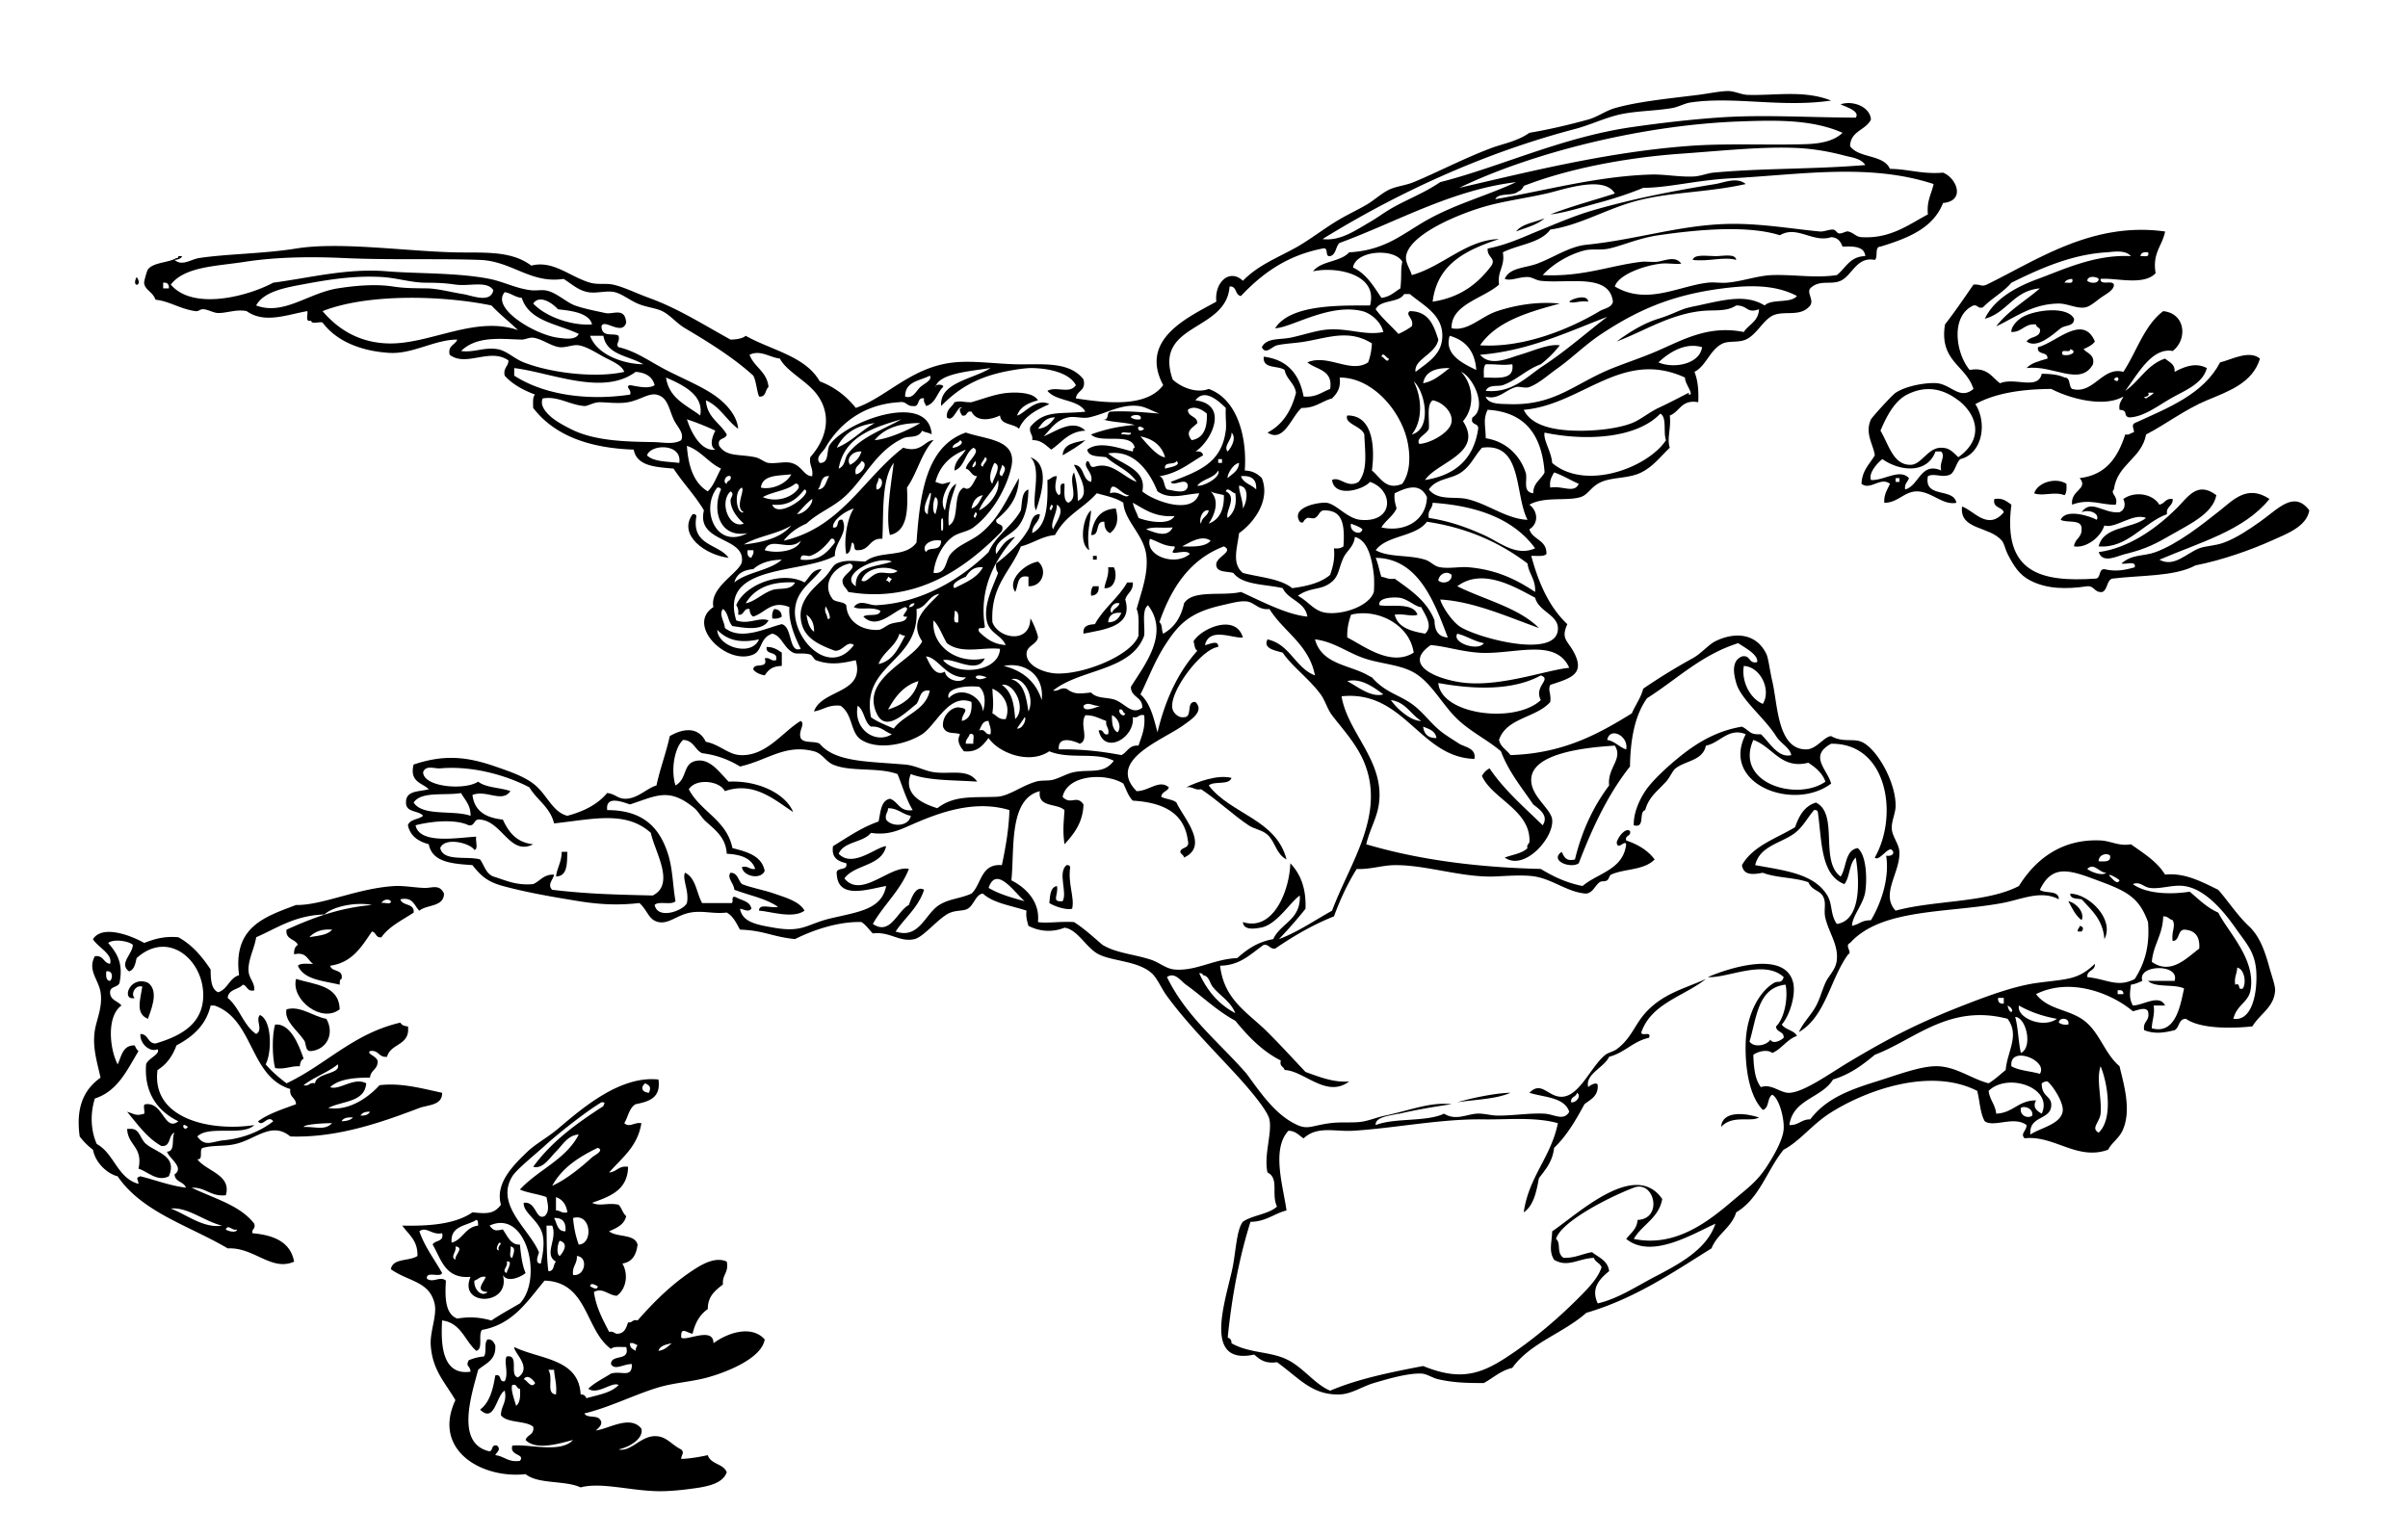 <svg xmlns="http://www.w3.org/2000/svg" viewBox="0 0 611 390"><g clip-rule="evenodd" fill-rule="evenodd"><path d="M440.56 65.963c-3.247-.91-6.826.476-11.074 0 .449-1.54 3.601-.966 5.778-.963 2.01.002 5.07-.732 5.29.963zM34.667 70.296c1.782 2.358-1.484 2.885 0 0zM403 76.556c-2.006-.393-4.019.655-4.814 0 .51-.728 4.64-2.035 4.81 0zM526.26 80.889c.091 2.016-2.29 1.562-3.37 2.408-2.087 1.664-6.036 5.307-8.666 3.37.701-1.224 2.919-.932 3.37-2.407.351-1.314-.957-.969-.963-1.926-3.018-.289-3.481 1.976-6.26 1.926-.188-1.223 1.473-3.087 2.89-3.852 3.44-1.859 11.39-2.743 13 .481zM531.56 86.667c-.674.932-1.782 1.428-2.889 1.926.939 1.147 2.861 1.312 2.407 3.852-3.266 5.782-10.118.086-16.852.963 1.219-1.349 3.327-1.809 5.296-2.407.175-1.94-2.785-.746-2.407-2.889 4.54-1.143 11.44-8.605 14.44-1.445zm-8.19 3.37c1.842.491 4.006-.792 1.926-1.445.15 1.278-2.7-.45-1.93 1.445zM573.44 91c-1.845 6.189-7.989 8.304-13.481 10.592-5.524 2.302-10.497 6.144-15.407 8.667-1.181 6.202-7.293 7.473-8.186 13.963-1.057 1.113 1.234 1.595.481 3.852-3.413.172-6.71-1.685-11.074 0-.496-3.745 4.266-3.902 1.927-6.741 6.763-.78 9.711-5.375 11.555-11.074 1.007.204 1.275-.33 1.927-.481.928-.049-.748-1.794.481-2.408 8.479-3.879 17.417-7.298 21.666-15.407 2.81-.659 7.38-3.237 10.1-.963zM244.11 103.52c-1.049-1.009-2.164 3.993-3.852 2.407-.214-2.14 1.304-2.548 1.926-3.852 1.968-.473 1.946.053 4.333 0 2.645-.739 6.226-2.226 9.63-2.408 2.544-.136 6.127.023 7.222 1.926-2.407.643-4.507 1.592-5.296 3.852 1.454-.076 4.821-4.699 8.185-2.889-3.224 1.43-6.325 2.983-7.704 6.259-1.328-1.4-4.608-.848-4.814-3.37-2.153 1.066-5.895 1.791-7.223-.963-1.482-.359-.925 1.321-2.407.963-.15-.3-1.21-1.86-.01-1.93zM275.41 111.7c-1.698 1.512-3.774 2.646-5.778 3.852.17-3.04 3.2-3.21 5.78-3.85zM261.44 116.04c4.991 1.758 2.957 9.006 1.444 13.481-1.44-2.2 1.68-10.64-1.44-13.48zM524.33 122.78c.063 1.187.073 2.32-.481 2.889-2.659-1.024-5.611.374-7.703-.481.9-2.82 5.56-4.13 8.18-2.41zM562.37 125.67c-.856 4.723-7.081 7.509-11.556 10.111-3.489 2.03-6.315 3.579-11.556 4.814-1.946.459-5.72 2.584-6.74-.481 7.648-1.029 14.577-5.979 19.74-11.074 2.86-2.82 5.23-7.08 10.12-3.37z"/><path d="M547.92 128.07c1.388-.217 1.506-1.704 3.37-1.444.124 1.889-1.741 1.79-1.444 3.852-6.026 2.212-10.079 8.787-17.333 8.185 1.222-5.198 8.466-4.374 12.037-7.222-3.345-1.349-7.729 2.774-10.593 1.926-.992 3.087-4.688 5.813-7.704 5.296.161-1.926 1.993-2.18 1.927-4.333.188-2.756-3.648-1.487-5.297-2.407 1.189-2.917 7.372-1.003 9.148 0 .839-1.583-1.927-2.793-3.852-1.926 2.446-3.502 5.526.422 9.629 0 1.354-.601 1.592-1.974.963-3.371 2.89-2.05 7.43-1.37 9.13 1.44z"/><path d="M575.85 126.63c-6.424 8.021-17.82 11.068-27.926 15.408 3.72 2.057 6.84-1.635 10.111-2.889 1.709-.655 3.902-.58 6.259-1.444 3.211-1.178 6.418-3.375 9.148-5.296 4.582-3.225 8.618-8.074 12.519-2.889-.694 4.187-5.887 6.01-9.63 7.704-5.058 2.289-12.551 4.958-19.259 6.259-5.295 2.89-13.913 2.457-21.186 3.37-1.375.551-1.083 2.769-2.407 3.371-2.062.297-1.963-1.568-3.852-1.444-5.274.77-10.168.754-14.444-1.445-2.876-1.479-4.216-3.729-5.778-6.741-.562-1.082-.844-2.657-1.444-3.37-3.163-3.76-10.834-2.692-10.111-8.667 2.915.901 6.513 6.29 10.593 1.444-.461-1.465-2.877-.975-2.407-3.371 2.277-.351 3.165.687 4.333 1.444-2.275 17.427 7.673 19.658 21.186 18.778 1.67.065.771-2.439 2.407-2.407 2.823.692 5.158.255 7.704-.481.386-1.831-2.277-.612-3.371-.963 2.806-2.458 5.656-1.766 8.667-2.889 5.615-2.095 11.454-6.695 16.37-10.592 3.22-2.55 6.89-6.67 12.52-2.89zM283.11 129.04c.813 2.892.355 4.876-1.444 6.259-1.007-.437-1.468-1.421-1.444-2.889-2.536-.289-.921 3.573-3.371 3.371.54-3.78 2.12-6.54 6.25-6.74zM276.85 129.52c-.096 2.524-1.241 5.76-.481 10.111-2.79-1.65-1.44-8.71.48-10.11zM175.74 130.48c.56-.079.856.106.963.481-1.358 7.617 5.555 6.964 8.185 10.593-5.56-.59-13.08-5.63-9.14-11.07zM277.33 141.07h.963v.963h-.963v-.96zM263.37 142.52c2.501 1.96 1.222 6.412-2.407 6.259v-2.408c-3.092-.685-2.498 2.317-3.371 3.852-2.13-2.98 2.36-7.12 5.78-7.7zM281.18 143.96h1.444c.998 1.862.337 5.633-2.407 5.296.27-1.82 1.18-3.01.97-5.3zM286 147.81h1.445c.155 2.241-1.494 2.68-1.926 4.333 2.059 6.911-5.322 7.582-10.592 8.667-.241-2.006 1.22-2.311 2.889-2.407 2.19-4.07 5.93-6.58 8.19-10.59zm-3.85 7.71c.326-1.119 1.6-1.289 1.926-2.408-1.71-.54-2.93 1.84-1.93 2.41zm-.97 2.41c1.939.014 2.751-1.1 3.37-2.407-2.11-.19-3.25.59-3.37 2.41zM277.33 148.78h1.444c.125 1.57-.571 2.317-1.926 2.407-.14-1.12.09-1.85.49-2.41zM196.44 154.56c1.225.059 1.867.701 1.926 1.926-.559.404-1.291.635-2.407.481-.15-1.12.08-1.86.48-2.41zM194.52 164.18c1.784-.019 2.792.74 3.852 1.444v3.371c-1.94.069-3.184.56-4.333 2.407-1.23-.214-2.213-.675-2.889-1.444-.126-2.052 3.935.083 2.889-2.889 1.473-.349 1.417.831 2.889.481.59-2.52-2.76-1.09-2.41-3.37zM312.48 197.41c-.613 1.955-4.44.695-5.777 1.926 5.547 7.292 17.136 8.543 19.74 18.778-2.677-1.364-2.781-4.396-4.814-6.26-1.367-1.253-3.278-1.387-4.814-2.407-3.829-2.544-7.788-6.31-12.038-9.148-1.785.341-2.066-.822-3.852-.481 2.93-1.4 7.93-3.3 11.55-2.41zM142.52 216.18h1.444c-.103 2.947.092 6.191-2.889 6.26.28-2.29 1.45-3.68 1.45-6.26zM270.59 219.56c.56-.079.857.106.963.481-.65 4.247 1.19 7.803.481 10.592-1.46.358-4.2-.501-5.778-1.444.197-1.89.187-3.986 1.926-4.333.488 2.27-1.595 4.134 1.444 3.852 1.27-2.22-1.32-7.17.97-9.15zM185.37 221.48c1.88.046 1.906 1.945 2.889 2.889 2.492.974 5.485 1.464 8.185 2.407 2.785.974 6.375 1.939 7.704 4.334-2.982 2.188-9.094.078-11.556 0-.068-1.994 3.351-.502 4.815-.964-2.994-2.142-7.346-2.926-11.074-4.333-.08-1.65-2.01-3.05-.96-4.34zM525.3 226.78c4.83.113 11.288 6.566 8.667 11.556-.366-4.93-3.251-7.342-5.777-10.111-1.21-.25-2.91.01-2.89-1.45z"/><path d="M524.81 228.7c2.092.463 4.233 2.949 3.371 4.815-1.56-1.17-2.41-3.04-3.37-4.82zM527.7 234.96c1 .27 1.02.751.481 1.444h-.963c-.13-.77.46-.82.48-1.44zM75.111 248.44c4.779 1.479 10.929 1.59 11.074 7.703-4.578 3.62-12.393-2.42-11.074-7.7zM37.556 258.56c-3.29-1.287-1.934-4.924-1.445-8.186-1.85-.534-3.03 2.062-1.926 2.889-3.538.851-1.346-5.867 3.371-3.852 3.073 2.22.436 7.51 0 9.15z"/><path d="M82.815 258.56c2.147 3.772.091 7.771-3.852 8.185-1.74.135-1.101-2.108-1.926-2.889-1.49-2.277-5.033-4.814-4.333-7.704 3.513-1.01 6.676 1.8 10.111 2.41zM77.037 268.67c-.646.317-.897 1.029-.963 1.927-2.36-.113-3.646.848-6.259.481-.747-2.632-.842-8.457 0-11.074 3.764-.34 5.949 4.91 7.222 8.66zM446.33 283.59c-2.056 1.286-6.758-.773-9.629 2.407.34-4.32 6.39-3.47 9.63-2.41zM32.259 286.48h.963c2.315.018 2.217 2.465 3.852 3.852 2.542 2.156 8.049 2.965 5.778 8.186-2.958 1.52-5.394-1.235-7.704-1.926 1.228-5.56-2.762-5.9-2.889-10.11z"/><path d="M44.778 65.481c.409.088.454-.188.481-.481h.963c-.317.646-1.029.896-1.926.963 1.981 1.681 4.078-.151 6.259-.481 7.067-1.069 16.408-1.085 24.555-2.407 10.908-1.771 27.157.615 39.963.963 7.276.197 14.43-.629 19.741 3.37 5.535-1.445 9.882 2.889 14.926 4.333 1.928.552 4.014.104 5.778.481 2.702.579 5.81 2.16 9.148 3.371 7.482 2.714 13.824 6.811 20.704 10.592 1.564-.041 2.962-.248 3.852-.963 6.454 3.657 15.107 5.115 18.778 11.556 3.834 1.462 6.795 3.797 9.148 6.741 7.887-2.706 14.098-10.477 25.037-11.556 4.748-.468 10.223.332 15.407.481 6.256.181 13.647-.984 17.333 3.852.741 2.988-1.755 2.739-1.926 4.814 7.047 1.045 17.742 2.55 22.148-3.37-6.159-11.595 6.156-17.127 13.481-21.185-.516-4.891 3.361-8.512 6.74-5.296 3.697-3.808 8.28-5.629 13-8.185 4.078-2.208 7.825-5.314 12.037-7.704 2.013-1.142 4.248-2.206 6.26-3.37 2.006-1.161 3.82-2.903 5.777-3.852 1.772-.859 4.232-1.087 6.26-1.926 5.983-2.477 12.694-6.012 19.74-8.667 2.754-1.038 6.529-1.663 9.63-3.852 4.87-.818 9.761-1.954 14.926-3.37 2.291-.628 4.425-2.225 6.741-2.889 5.908-1.695 13.797-2.442 21.185-3.37 2.485-.312 5.773-1.011 7.704-.963 1.564.039 3.225.911 4.814.963 6.956.227 14.249-1.283 21.186 1.444-12.59 1.857-24.52-1.146-35.64.482-1.63.239-3.069 1.155-4.814 1.444-4.875.808-9.892.657-14.444 1.926-3.424.954-6.704 2.476-10.111 3.371-23.342 6.126-45.306 16.343-64.037 27.926 4.511.59 8.443-2.277 12.037-4.333 1.706-.977 3.515-2.335 5.296-3.371 4.051-2.355 8.177-3.808 12.519-6.741 15.369-3.917 30.874-11.396 48.63-13.963 7.039-1.018 14.391-1.878 21.667-2.407 11.322-.824 22.194-.059 35.147 0 1.142-1.645-2.429-2.69-3.852-3.371 2.996-1.06 7.477.541 7.704 3.852-1.288 2.724-5.171 2.854-5.297 6.741 2.156 3.14 8.516 2.077 10.111 5.777 4.759.056 8.211 1.419 13.481.963 3.475 1.364 5.777 7.177 0 7.704-2.531 6.457-9.012 8.963-15.889 11.074-1.597.009-.489 2.721-1.444 3.37-4.575-.938-5.768 4.017-8.667 5.296-2.533 1.118-5.343-.401-7.704 1.926-.911 1.168.974 2.911 0 4.333-2.376 2.98-6.204 1.311-9.147 2.407-2.698 1.005-4.31 4.982-7.223 6.259-1.854.813-4.237.27-5.777.963-3.281 1.478-4.189 5.687-7.223 7.222.837 2.053 1.098 4.681.963 7.704-4.306-.775-4.647 2.414-7.222 3.37.378 3.404-.789 5.691 0 8.185-2.354 2.218-4.171 4.729-7.223 6.259-3.187 1.597-7.075 1.134-10.111 2.408-2.641 1.107-3.308 3.24-5.296 3.852-3.583 1.102-9.082-.244-13 1.926 2.141 1.614 2.447 4.716 0 6.259.821 2.709 4.438 2.624 4.333 6.259-.699.745-2.465.424-3.852.481 1.86 6.967 4.603 13.052 9.148 17.333-1.609 3.593-.09 4.059 1.444 6.741 3.466 6.06-.86 7.024-5.778 8.667-.658 1.427.282 2.097 0 4.333-3.508 4.035-11.119 3.967-13 9.629.393 1.854 1.988 2.507 2.89 3.852 13.396-.405 22.28-5.325 30.814-10.592.902-2.147 2.256-3.843 2.889-6.26a150.759 150.759 0 0112.519-7.704c2.261-1.244 4.008-3.455 5.778-4.333 4.984-2.473 10.536-2.024 13 3.37.472 1.034.872 4.335 1.444 6.741 1.412 5.939 1.273 17.422 8.666 17.333 2.534-.03 4.484-3.244 6.26-3.371 3.033 1.7 5.541.527 7.703 1.445 3.922 1.663 8.789 10.335 8.667 16.371-.037 1.843-1.111 3.847-.963 5.777.146 1.908 1.829 3.807 1.926 5.777.256 5.224-4.884 10.765-.963 14.927 9.835-2.685 23.087-1.95 31.296-6.26 4.062-6.56 10.668-12.017 20.704-11.556 2.604.12 4.774 1.543 7.704.963 3.175 2.281 6.594 4.319 8.666 7.704 5.011-.553 9.523 1.928 13.481 3.852 2.075 2.273 4.883 6.525 7.704 9.148 2.575 2.395 3.96 5.689 5.296 10.593.526 1.932 1.508 4.592 1.444 5.777-.227 4.248-3.712 5.824-5.777 9.148-5.277.568-13.218.646-16.852-1.926-1.929-.003-1.597 2.256-2.89 2.889-2.876.729-5.183.974-7.703 0-.432-2.358 1.59-2.262.963-4.815-.661-1.241-2.95-.106-3.852 0-5.377-4.535-15.799-8.688-24.556-4.333 2.895 3.801 7.776 3.806 11.556 6.26 4.524 2.938 5.579 8.562 9.629 12.037 1.218 5.021 2.931 10.955.963 15.889-.957 2.401-2.804 3.308-3.852 5.296-7.828 2.891-13.752-3.758-21.186-2.889-1.212-1.205.554-1.891.482-3.37-3.18-2.39-8.312.697-10.593-.963-1.199-2.011-1.248-5.172-1.926-7.704-12.176-6.222-28.923.156-37.556 5.777-4.434 2.888-7.565 7.078-11.556 9.148-4.199 5.11-6.145 12.474-12.037 15.889-1.207 3.929-4.81 5.462-6.259 9.148-9.89 6.16-19.381 12.719-31.778 16.37-5.767 5.147-14.224 7.604-18.777 13.963-2.984.708-4.834 2.55-7.223 3.853-4.348-.005-7.566-.073-11.556-.963-1.508-.337-2.883-1.393-4.333-1.445-3.37-.12-8.417 1.333-12.037 2.408-2.961.879-5.653 2.803-8.667 2.889-7.012.199-10.161-4.062-15.889-8.186-3.027.46-4.41-.726-5.777-1.926-13.924 2.985-6.571-15.473-5.297-23.111.744-4.457.963-8.694 2.407-10.592 2.461-1.713 6.478-1.869 8.667-3.853-1.514-3.232.624-7.144-2.407-8.666-.99-4.328 1.231-10.088.481-13.481-.534-2.418-5.519-8.153-8.186-11.074-5.459-5.979-12.604-13.079-17.814-20.223-1.461-2.002-2.443-4.507-3.852-5.777-3.496-3.154-9.893-3.003-13.481-4.815-3.141-1.586-5.35-6.368-8.667-6.74-3.161 1.261-6.392.944-9.148-.481-.292-1.153-.692-2.197-.481-3.852-3.852-1.285-8.397-1.875-11.074-4.334-1.779.184-2.258 2.927-3.852 3.852-1.053.612-2.648.335-4.333.964-2.821 1.052-6.764 6.193-9.148 6.74-3.844.881-6.171-1.974-10.592-1.444-.971-.955-1.707-2.146-2.889-2.889-5.731-.159-12.165 1.97-16.852 4.333-5.869-.602-7.778-2.188-13.963-2.407-.922-1.646-1.715-3.421-3.371-4.333-3.35.414-5.953-.556-9.148 0-3.441.598-5.532 2.998-8.186 2.407-2.536-.564-2.615-2.823-4.814-4.815-4.873.542-9.401.487-15.408-.481-5.902-.951-12.978-2.139-19.259-3.852-3.874-1.057-5.541-2.537-7.704-5.296-5.113-.344-10.211-.702-11.074-5.297-2.65-.72-4.69-2.05-5.296-4.814.504-1.582 2.751-1.421 3.852-2.407-1.146-1.422-4.39-.745-4.333-3.371-.078-3.126 3.404-2.694 5.778-3.37-1.71-1.66-4.936-1.806-3.852-6.259 7.867-2.647 13.638-1.967 20.704.481 3.75 1.3 7.062 2.419 9.63 4.333 3.474 2.591 4.797 7.196 8.667 8.186 4.188-1.109 7.703-2.89 10.111-5.778 2.029.229 2.554 1.346 4.333 1.444 3.244.181 5.56-2.577 8.185-3.37.929-4.367 2.428-8.165 3.371-12.519 3.584-2.078 7.319-2.338 9.148 1.445 3.41.628 5.636 3.192 8.667 3.37 6.633.39 10.84-5.938 15.407-8.667 1.258.827-.679 2.493 0 4.333.663 1.424 3.486.687 4.815 1.445 3.938 4.718 12.224 4.473 21.667 5.296 2.656.231 4.835 1.561 7.222 1.926 4.167.638 8.749-1.044 11.074 2.407-5.848-.411-12.32-.198-16.852-1.926-2.024 5.239 3.062 7.527 6.741 8.667 4.246-3.289 8.834-2.669 14.926-2.89 3.271-.118 6.234-2.729 10.111-3.852 1.489-.431 3.026-.131 4.333-.481 1.824-.488 3.534-1.579 5.296-1.926 4.043-.796 7.565.615 10.111-2.889-4.534-2.319-11.199-.261-16.371-2.407-5.156 3.482-12.951.306-15.407-3.371-1.424 1.786-2.709 3.71-6.259 3.371-.922-1.18-1.952-2.54-.963-4.333-1.412-.583-3.566.216-4.333-1.926-.312-3.051 2.688-5.322 4.333-4.815 2.839.303.222 1.636.481 3.371 1.957-.45 2.59-2.225 2.407-4.815-5.722-2.319-9.002 5.905-12.519 8.185-3.812 2.473-11.005 4.201-15.407 1.444-2.899-1.814-2.047-6.378-5.296-8.667-3.064-.336-4.386 1.071-6.741 1.444 1.98-5.678 13.071-4.425 10.593-13-2.872.599-6.107 1.465-10.111 0-.491-.179-.875-1.279-1.444-1.444-1.767-.514-3.394.009-4.333-.481-2.466-1.287-2.889-4.29-5.296-4.815-3.226 1.092-2.45 4.284-4.815 5.296-6.714 2.874-17.164-7.474-10.111-12.037-1.066-5.109 6.893-8.874 7.223-11.555.782-6.373-11.623-4.697-9.63-13-2.275-3.824-5.294-6.903-7.704-10.593-4.577-.398-9.34-.61-10.111-4.815-11.643-.394-20.302-3.772-25.518-10.592.005-1.279-.182-2.75.481-3.371-3.018-1.155-5.747-2.599-7.704-4.815-.406-2.011.936-2.273.963-3.852-4.708-3.311-10.749 1.772-14.926-1.444-.512-2.438 1.423-2.429 1.926-3.852-5.866.026-11.297 3.761-17.333 3.371-6.784-.439-13.175-2.76-16.852-7.704-.846-.277-2.829.582-2.889-.481-1.618.495-.75-1.497-.963-2.407-5.332.934-10.83 3.234-15.408 0-2.598-.534-5.017.516-7.222.481-1.207-.019-2.715-.967-3.852-.963-.848.003-1.036.603-1.926.481-3.864-.524-6.648-2.566-10.111-2.889-.749-2.109-2.799-2.501-2.889-4.333-.021-.423.722-3.064.963-3.371 1.447-1.846 5.352-1.666 7.23-2.901zm396.74-34.666c-25.04.889-53.051 8.053-71.259 16.852 17.418-4.001 36.979-8.974 57.777-10.592 9.917-.772 19.912-.202 29.852-.481 3.586-.101 7.262-.608 9.63-2.889-7.77-3.455-16.99-3.21-26-2.89zm26.48 8.666c-3.767-1.009-7.911-1.73-12.037-1.926-8.61-.409-18.973.704-29.37 1.444-15.063 1.073-29.366 4.054-39.963 8.185a2.433 2.433 0 01-1.444 1.444c-1.339 1.23-4.95.187-5.778 1.926 12.909-2.216 25.626-5.804 39.481-6.259 3.508-.115 7.406.709 11.074.481 1.572-.098 3.315-.822 4.814-.963 12.431-1.166 25.176-.818 38.519-1.926-1.07-1.706-3.47-1.919-5.29-2.406zm-58.26 9.63c-2.703-4.736-13.137-.949-17.334 0-5.39 1.219-11.018 1.943-15.889 3.371-6.574 1.926-18.858 6.978-19.74 12.519-.261 1.634 1.144 3.508 1.444 4.815 7.898-2.214 13.844-8.945 22.147-9.148-8.175 2.739-15.67 6.157-16.852 15.889 6.982-1.042 11.497-4.553 14.926-9.148 1.174-1.978-1.146-2.048-.963-4.333 4.849-.935 8.809-2.81 12.519-4.333 4.785-1.965 9.521-3.995 13.963-5.296 10.229-2.997 20.745-5.027 31.297-6.741 2.256-.366 5.434-1.872 7.703 0-9.727 2.182-19.211 1.981-27.926 4.333-7.543 2.036-14.179 6.117-21.667 7.222-2.481 3.456-8.106 3.77-12.037 5.778.613 3.662-1.452 4.646-.963 8.185-3.912 3.494-12.265 5.036-12.037 11.074 4.125.88 7.426-2.971 11.556-4.333 4.772-1.574 10.274-2.48 15.89-1.926-8.078 2.193-16.044 4.499-20.223 10.592 11.422.739 23.246-4.435 30.333-8.667 1.206-.72 3.049-.846 3.371-2.407-.888-7.321-11.294-4.533-18.297-5.296-1.23-.134-2.224-.957-3.37-.963-2.268-.013-4.227 1.072-5.778.481 1.178-2.875 5.215-2.756 8.186-3.852 4.214-1.554 8.172-4.375 12.519-4.815 12.902-1.304 24.014-5.125 36.593-5.296 7.969-.108 16.276 1.358 22.63 1.926 1.112.1 2.191-.51 3.37-.481.632.015 1.007.883 1.444.963.847.155 1.827-.627 2.407-.481 1.521.381 1.919 1.355 3.37 1.444 7.416.456 12.126-3.31 16.853-5.778-.365-3.415.91-5.188 1.444-7.704-16.393-5.372-33.745-2.379-51.519-1.444-8.581.451-15.844 2.401-22.148 2.407-3.409 1.421-7.494 2.76-11.556 3.852-4.203 1.13-8.506 2.522-12.037 2.889 5.22-2.024 10.92-3.545 16.39-5.298zm-69.82 12.518c-1.03.895-.869 2.983-2.407 3.371-1.521.237-.179-2.389-1.926-1.926-9.141 1.773-15.406 6.42-20.704 12.037-1.585-.18-.971-2.56-2.889-2.407-.846 11.626-19.419 9.183-14.444 23.593 1.831 1.782 5.838 3.68 9.148 2.407 7.488 2.684 9.76 12.707 9.147 20.704 2.021.066 3.295.878 4.334 1.926 2.241 5.614-2.017 11.333-5.778 13.963-.488 3.899-1.896 7.73.963 10.111 4.341 1.117 9.493 1.421 12.519 3.852 3.838-.496 7.287-1.38 9.63-3.371.631-1.938 1.254-3.882.963-6.741 1.117.154 1.849-.077 2.407-.481.459-6.315-.606-9.13-4.814-9.148-1.333-.006-1.267 1.302-2.407 1.926-.503.275-1.56-.149-1.926 0-1.248.508-.766 1.679-1.926.963-2.403-3.718 4.82-4.995 6.74-4.815 2.453.23 5.271 4.022 8.667 4.333 8.596.788 8.475-7.576 2.407-9.629-1.819 2.073-9.043 4.07-9.63-.482 2.005-1.025 3.796 2.218 6.741.482 2.37-3.001 1.621-7.333 1.444-12.037-.71-2.141-5.148-2.709-4.334-4.815 6.613-.112 7.03 8.267 6.26 13.963 2.104 1.668 3.569 5.167 7.704 3.371 1.95-2.743 2.078-6.555 1.444-10.111-1.445-8.095-8.917-16.916-17.334-16.852.361 2.769-.752 4.062-1.926 5.296-2.661.709-4.263 2.479-7.703 2.408-2.535 2.029-4.491 8.99-8.667 6.259 3.801-1.977 6.048-5.508 7.222-10.111-.391-2.497-2.418-3.36-2.889-5.778-1.671-1.217-5.63-.147-5.296-3.37 5.991.75 9.059 4.423 10.111 10.111 3.169.28 4.637-1.141 6.74-1.926.761-4.934-3.511-4.835-5.777-6.741 5.203-2.237 10.977 2.945 15.407 0 .537-1.389.866-2.985.963-4.815-5.693-3.582-10.924-1.517-16.852-.481-2.521.44-5.193.49-7.223.963-1.295.302-2.883 2.528-3.852.481 1.178-2.424 4.541-1.866 7.222-2.407 2.712-.548 5.592-1.527 8.186-1.926 5.831-.896 10.432 1.523 15.407.481-.548-2.609-3.225-4.778-5.296-5.296-8.394-2.101-18.173 4.27-22.148 4.333 3.949-6.192 16.79-5.741 24.074-5.778 2.15-8.012-8.654-9.944-14.444-8.667 1.977-2.678 6.967-2.341 9.148-4.814 9.21-.51 13.596-4.729 19.74-8.186 7.33-4.122 15.01-6.097 22.63-9.629-16.33 1.945-30.24 10.082-44.76 15.417zm127.6.964c-.466-1.3-1.208-2.324-2.889-2.408-4.573 1.531-8.694-3.089-13-.481-7.983-2.523-20.177-1.552-30.815 0-5.044.736-8.975 2.575-12.518 3.371-2.204.494-4.395 0-6.26.481-4.241 1.093-8.279 3.691-10.593 6.259 10.242.492 17.034-2.432 25.037-3.371 1.118-.131 2.648.104 3.852 0 1.897-.164 4.778-1.714 6.26.481-1.816.161-3.528-.213-5.296 0-4.292.517-10.616 2.795-11.556 5.778 8.113 4.843 16.175-.115 23.592-.963 1.604-.184 3.142.131 4.815 0 3.877-.303 7.822-1.804 11.556-1.926 5.524-.181 10.957.832 16.37 0 2.257-1.755 3.28-4.745 7.222-4.815-.24-2.481-2.92-2.528-5.77-2.406zm-124.22 5.296c3.394 1.582 5.225 4.726 7.222 7.704 2.16-.248 3.312-1.504 4.814-2.408.375-3.429-.003-4.528.482-6.741-1.86-3.523-11.74-3.004-12.51 1.445zm-152.15 27.444c-5.112-4.636-11.38-8.516-17.333-12.037-2.103-1.244-3.751-3.33-5.778-4.333-1.631-.808-4.105-.987-6.259-1.926-1.974-.86-4.014-2.475-5.778-2.889-2.117-.497-4.561.386-6.741 0-2.54-.45-4.08-2.002-6.259-3.37-8.321 1.293-13.131-4.518-21.185-4.815-10.549-.389-22.808.07-34.667-.481-7.997-.372-16.988-.293-25.037.963-7.165 1.119-15.21 1.157-18.777 5.778 5.643 6.639 19.492 3.006 26-.481 9.298-1.226 18.728-3.729 28.889-2.889 7.644.632 17.771.307 26 1.926 3.529.694 6.8 2.467 10.592 2.889 1.039.116 2.331-.106 3.371 0 2.737.279 5.393 3.02 7.704 3.852 2.423.872 5.24 1.369 7.704 1.926 1.963.444 4.956-1.583 5.296 2.407-.999 3.543-5.706-1.153-6.259.963.012 2.984 3.176 1.555 4.333 2.407.391 1.665-.899 2.033 0 2.889 4.312.957 7.971 3.675 12.037 5.778 3.958 2.048 8.561 3.929 12.037 6.259 2.598 1.742 5.951 4.923 6.259 8.667-2.979-2.157-4.602-5.669-8.185-7.222.286 4.369 3.604 5.705 5.296 8.667-.237 1.367-2.517.693-1.926 2.889 1.92 2.864 5.014 2.026 9.148 2.889 1.311.273 2.304 1.303 3.371 1.444 1.887.249 4.137-.432 5.778 0 2.812.74 3.16 3.349 5.296 3.37.337-2.103-.819-2.712-.481-4.814 5.408-6.14 5.051-12.71.481-17.333-2.609-2.64-6.814-4.964-8.185-7.704-2.61-.29-4.93-2.305-7.704-.963 1.169 3.165 4.434 4.233 4.815 8.185-.9.705-.568 2.642-2.408 2.407-.63-1.65-.69-3.837-1.46-5.307zm-75.59-23.111c-2.834-.415-4.664-.456-7.704-.481-3.548-.03-7.237-1.228-11.074-1.444-7.351-.415-14.191.799-20.222 1.926-4.539.845-9.674 1.856-11.564 5.296 6.955 2.633 13.221-3.146 20.704-4.333 4.036-.641 9.397-1.177 13.963-.481 3.041.463 5.24.434 8.667.481 2.708.038 6.2.987 9.148 1.444 2.198.341 6.986 2.453 7.704-.963-1.56-2.521-6.11-.93-9.62-1.445zm-74.153.963h1.445c.087-1.05-.395-1.532-1.445-1.444v1.444zm395.77 0c-13.492 1.701-22.114 5.826-30.815 11.556-4.095 2.697-7.526 6.158-11.073 8.667-2.434 1.721-4.816 3.931-7.223 4.815-1.073.395-2.504-.223-3.37 0-2.698.693-4.576 3.395-7.704 2.407.58 2.032 3.926 1.854 5.778 1.926 11.842.46 16.823-5.322 26.481-9.148 3.327-1.318 6.717-2.454 10.11-3.852 6.956-2.866 13.646-7.208 23.111-5.296 1.26-1.95 3.736-2.683 3.852-5.778-3.163 1.154-2.762-.982-5.777-.963-2.631 1.717-5.647 1.018-9.148 1.444-8.094.986-14.592 5.256-21.185 7.704 2.424-1.791 6.294-4.447 10.592-5.778 2.896-.896 4.4-1.719 6.26-2.407 1.231-.456 2.64-.7 3.852-.963 6.95-1.51 12.073-2.874 16.852 0 1.754-1.778 6.623-.439 8.186-2.408-5.5-2.889-11.92-2.794-18.78-1.93zm-304.77 2.408c-1.77-.157-2.664-1.188-4.333-1.445-3.595 4.071 7.708 10.802 13.481 11.556 1.96.256 4.521.639 5.296-.963-5.31-2.56-12.58-3.16-14.45-9.148zm233.51 10.592c.671-6.079-4.591-8.543-8.185-11.556h-1.444c-1.364 2.328-6.049 1.334-7.223 3.852 1.689 2.322 3.862 4.162 5.777 6.259a18.213 18.213 0 003.371-1.926c.746-1.908-1.821-2.943-.481-3.852 4.807.008 6.055 3.575 7.222 7.222-.638 3.701-6.26 4.968-5.777 8.185 3.13-2.384 6.3-4.252 6.73-8.184zm-241.22-8.666c-12.263-2.534-31.331-3.1-42.852 1.444 4.147 4.854 9.461 7.917 16.371 8.185 10.646.415 22.221-7.171 33.222-3.37-2.2-2.133-4.64-4.025-6.74-6.259zm16.86.962c-1.027-1.243-4.553-3.95-6.259-1.444 3.131 3.318 9.688 5.678 14.926 5.296-.78-3.261-6.48-3.546-8.67-3.852zm234 11.556c2.658 3.061 6.976.927 10.111 0 3.628-1.073 7.259-2.802 10.111-2.408a27.193 27.193 0 01-4.815 4.815c-3.566 1.272-6.287 4.126-9.63 5.296-1.236.433-3.599-.273-4.333 1.444 6.683.694 10.384-3.589 14.444-6.259 6.088-4.003 11.019-8.448 16.37-12.519-10.47 4.013-19.97 8.605-32.25 9.631zm-212.34 2.407c-3.593-2.185-9.27-2.286-10.111-7.222h-3.37c1.73 4.85 8.55 7.18 13.48 7.222zm211.37 1.445c-.329-4.807-2.741-7.53-6.741-8.667-1.51 4.784 3.47 7.077 6.74 8.667zm-221.48-3.37c-1.882-1.018-4.137-2.532-6.259-2.889-1.44-.243-3.27.65-4.814.481-2.228-.243-4.38-2.088-6.741-2.407-.909-.123-2.158.502-2.889.481-5.43-.156-11.391-.994-15.407 2.889 3.173.473 5.75-1.001 9.148-.482 2.399.367 4.225 2.379 6.741 3.371 6.792 2.678 18.231 4.057 25.519 2.407-.65-1.762-3.18-2.706-5.3-3.851zm267.7 1.444c3.759 1.656 10.452.531 11.074-3.852-4.46-1.354-8.64 1.574-11.07 3.852zM352.435 91c-.641.072-1.453-1.958-1.926-.481.65-.072 1.46 1.957 1.93.481zm24.08 4.815c3.532.001 7.798.736 7.223-3.371-2.812.333-3.49-.043-6.741 0-.66.621-.48 2.092-.48 3.371zm-246.04-.482c7.303 4.709 18.088 6.481 29.37 4.815.626-1.196-1.413-1.998 0-2.407 1.725.264 4.712 1.077 6.259 0-.563-2.165-2.275-3.182-4.814-3.371-8.258 6.181-21.272.222-30.815-.963v1.924zm123.74 39.477c-8.797 8.958-21.306 18.457-39 15.408-.428-1.017-1.466-1.423-1.444-2.889.216-1.679 4.089-3.293 1.926-4.333-4.17.712-7.413 5.33-4.333 9.148.878.727 2.699.511 3.371 1.444.205 4.315 4.146 6.501 8.185 6.259.813-.048 2.059-1.119 2.889-1.444 1.847-.725 3.968-.249 4.333-1.926-2.508.281 1.319-1.98-.481-2.408-3.193 1.148-7.109 5.89-10.593 2.408 1.093-.833 4.038.186 4.333-1.444-2.184-1.226-5.097-.087-6.741-.963 1.586-2.138 3.786-.375 5.778-.481 11.773-.627 21.706-6.921 28.407-13.481 1.916-4.343 5.988-6.531 8.185-10.592.379-2.028.131-4.684 1.926-5.296-.076 3.106-.52 6.567-2.408 9.148-1.927 2.635-6.701 3.785-5.778 7.222 1.35-1.699 2.297-3.802 4.815-4.333-4.72 5.187-9.269 12.718-7.704 22.629.191 1.154-2.193-.267-1.444 1.444 1.718 1.652 3.564 3.176 6.741 3.371-1.132-2.641-4.138-2.888-4.815-6.259-.816-4.065 1.655-8.658 2.889-12.037-.404-.559-.635-1.291-.482-2.407 3.29-2.491 6.212-5.289 8.186-8.667.724-1.24.693-3.899 2.889-3.852-.068 2.179-1.974 2.52-1.926 4.814 3.877-1.9 3.962-7.593 3.852-13.481.917-.207 1.21-1.037 2.408-.963-.344 1.776-.85 3.679.481 4.815 1.095-.349-.443-3.332 1.444-2.889.068 1.857-.376 4.228.963 4.814 2.823-1.289-.071-5.335 1.444-7.704.625 2.104.965 4.492.963 7.222 3.91-1.728-.81-8.426-.963-9.148 2.762.127 1.964 3.814 4.333 4.333.733-2.519-2.335-3.736-.963-5.296.928.196.38 1.866 1.926 1.444 4.329-1.365 7.247 2.648 10.593 3.852-1.78-2.874-5.254-4.054-7.704-6.259-1.935-.312-4.488-.006-4.815-1.926 3.095-2.402 8.49-.204 11.556.481.108-.374.013-.95.481-.963-.775-4.04-8.729-.9-11.074-3.37 3.277-1.217 6.914-2.074 11.074-2.408-2.484-.725-5.769-.651-8.185-1.444 1.791.507.944-1.624 1.926-1.926 4.338-.32 10.256.328 12.519.481-1.984-.702-3.432-1.705-5.296-1.926-4.554-.541-8.314 1.992-12.519 2.889-1.755.375-3.539-.364-5.296 0-3.153.654-4.491 3.053-6.259 4.815 3.048-1.2 7.395-4.557 10.593-1.444-4.296.198-5.966 3.021-8.667 4.814-1.668-1.419-2.735-2.45-4.815-2.407.235-1.52-.868-1.7-.481-3.371 3.654-4.374 7.428-3.168 13.963-3.852-1.772-3.203-7.413-2.538-9.63-5.296 2.354-1.249 5.634.929 7.222-1.444-1.803-3.364-7.417-4.261-11.074-4.333-1.633-.032-4.794.441-7.222.963-7.83 1.682-12.179 4.917-15.889 8.667-.516-6.007 8.241-6.82 12.519-9.63-5.141.8-13.097 1.344-13.963 4.815-.344-.781 2.271-.781 1.926 0-1.562 1.487-1.886 4.212-4.333 4.815-.152-.651-.686-.92-.481-1.926-1.984-.379-.905 2.306-2.889 1.926-1.523.079-1.609-1.28-3.37-.963-9.228.514-15.336 5.592-18.778 11.555-.697 1.208-2.643 2.396-1.444 3.852 2.374.127 1.723-2.771 2.407-4.333 3.669-6.131 25.327-14.053 26-2.889-.633-.491-1.775-.472-2.408-.963-1.107 2.095-3.313 1.223-4.814 1.926-6.853 3.206-9.452 9.648-14.444 14.444-3.202 3.076-6.926 4.24-10.111 7.222-2.363 1.008-4.307 2.434-5.778 4.333 14.616-3.359 20.161-15.79 30.333-23.593 4.64 1.442 5.445-1.906 7.704-1.926-3.069 3.19-4.149 8.369-6.741 12.037.257 5.714.148 11.061-4.333 12.037-1.218-4.763.48-14.064.963-18.296-3.244 4.298-2.516 13.484-2.889 19.259-3.31-.26-3.127 2.972-6.259 2.889-1.33.206-.452-1.795-1.444-1.926-.374 1.071-.278 2.611-1.444 2.889-.691-3.344.181-9.065 1.926-11.555-2.397.754-5.474 3.052-5.296 4.814 1.84.396.567-2.321 2.408-1.926 1.57 3.456-2.027 5.588-1.926 9.148-8.562 4.7-29.384 1.935-25.037 16.371 3.204 1.179 5.783-.918 8.186 0-1.521 2.907-6.52 1.8-9.148 1.444-1.126-1.121-1.065-3.429-2.407-4.333-1.125 1.365.396 3.168.481 4.814 4.146 3.297 10.278.071 14.444-.963 2.774.685 1.688 7.501 4.815 6.259-1.591-3.195-3.119-6.898-2.889-10.593-4.56-1.817-6.049 1.413-9.148 2.408-.646-.317-.896-1.029-.963-1.926-1.705-.261-1.184 1.705-2.889 1.444.154-1.117-.077-1.849-.481-2.408 2.085-5.188 11.563-8.878 17.333-5.778 1.303-1.265 1.862-3.274 4.333-3.37-2.378 3.285-6.29 5.179-6.741 10.111-.691 7.559 8.703 17.511 14.926 9.148-1.741-1.27-2.697 1.573-4.815 1.444-4.791-1.75-8.207-3.612-8.667-8.185-.478-4.755 3.386-7.75 5.778-10.111 1.815-1.792 2.226-3.325 3.37-3.852 2.273-1.047 4.681-.557 7.222-.481 3.679-2.961 10.032-.776 13-4.815.889-12.593 2.511-24.452 12.519-27.926 5.258 1.829 13.055 1.707 11.556 8.667-1.194 5.543-4.945 11.924-9.63 15.407-1.523 1.133-3.767 1.276-5.296 2.408-2.835 2.096-4.577 6.096-4.815 9.148 3.39.332 2.938-3.149 4.333-4.815 1.991-2.376 5.265-3.277 7.704-5.296 4.61-3.816 6.53-8.646 9.629-13.963-.175 5.282-2.802 8.112-5.778 10.593-.2 1.66 2.32.58 1.4 2.94zm106.89-37.551c2.943-.588 4.682-2.379 6.74-3.852-3.58-.05-6.21.85-6.74 3.852zm40.93 12.041c3.881-.07 8.751-.635 12.037-1.926 2.224-.874 4.42-2.771 6.74-3.852 3.197-1.49 5.525-2.767 7.704-3.852v.481c1.566.182-1.091-2.837-.963-4.333-16.011-7.363-26.105 6.911-40.926 8.185 2.36 4.92 10.18 5.39 15.41 5.3zm-30.82-2.41c5.333 8.169-6.639 10.386-9.63 14.926 7.631-1.195 12.367-5.287 13.481-13 .185-1.629-2.131-.757-1.444-2.889 3.809-2.351.286-10.196-2.889-11.556 3.07 3.173 3.62 8.946.48 12.516zm-141.55-6.26c2.005.707 2.823-1.489 3.852-2.407.945-.843 3.165-1.81 2.408-2.889-2.52 1.337-6.28 1.425-6.26 5.296zm-52 4.81c.969-5.075-4.054-7.622-8.667-9.629.77 5.329 5.2 6.999 8.67 9.629zm180.55 4.82c5.232-1.336 3.428-10.947.481-13.481 2.15 4.121 2.34 10.081-.48 13.481zm-187.29-3.85c-1.256-2.71-1.468-5.611-4.333-6.259-1.981-.448-4.205 1.375-7.222 1.926-2.323.425-5.45.014-7.222 0-1.484-.012-3.057 1.021-3.852.963-3.766-.274-6.716-2.603-10.593-1.926-.848 1.928 1.093 3.954 2.889 5.296 1.428 1.067 4.574 2.734 6.259 3.371 5.494 2.074 11.795 2.313 18.778 2.407 2.578.035 5.293.716 7.222-.481.84-1.86-1.06-3.4-1.94-5.3zm140.11 2.89c.197-1.562-.141-3.631 0-5.778-1.751-1.649-5.325-5.134-7.704-1.926 8.591 1.058 4.107 10.301 0 13 1.098-.134 1.81.116 1.926.963-3.466 1.99-6.347 4.566-11.074 5.296 1.35.415 1.024 2.507 1.926 3.371 1.665.205 5.063 1.429 5.296-.963-.357-2.377-3.687.406-4.333-.963 6.78-2.66 12.88-4.6 13.94-13zm56.81-.97c1.742-2.745-1.359-6.245-4.333-6.741-1.585 1.143-.772 4.684-.963 7.222-.553 1.437-3.413 2.376-2.407 3.852 2.44-.16 6.31-2.13 7.7-4.33zm-66.44-4.33c.046 1.88 2.351 1.501 2.407 3.37-1.384 1.381-3.202 2.069-1.444 4.333 3.021-.509 3.991-3.071 3.852-6.741-.99-.87-3.2-2.23-4.82-.96zm75.59 7.22c5.078.789 8.628 4.242 10.111 8.667.602 1.796-.936 4.953 1.926 5.296.024-2.704 1.99-3.467 2.889-5.296-.689-9.421-4.884-15.338-14.444-15.889-1.21 2.44-.53 3.94-.49 7.22zm14.92-1.44c-.401 1.839 1.753 4.876 1.926 7.704 8.518 7.216 24.312 1.162 28.89-5.778-.763-1.966.301-5.758-1.444-6.741-5.91 6.25-18.7 7.05-29.38 4.82zm-102.55-3.37c.743-1.454-2.492-1.267-2.407-.481.56.4 1.29.63 2.41.48zm-26 2.4c2.228-.18 3.31-1.504 4.333-2.889-2.41 0-3.28 1.54-4.33 2.89zm-81.85 5.3c-1.685-.906-.674-3.564 0-4.814a66.069 66.069 0 00-7.222-2.889c1.13 3.52 3.64 8.22 7.22 7.7zm31.29 4.82c1.789-.777 1.373-2.52 2.408-3.852 3.25-4.184 8.732-5.963 13.481-8.667-7.3 2.16-14.49 4.44-15.89 12.52zm-.48-5.3c3.769-1.527 6.2-4.392 9.63-6.259-4.7.6-7.92 2.67-9.63 6.26zm9.63-1.93c3.188-.245 8.414-2.454 11.555-4.333-5.34-.04-9.21 1.39-11.56 4.33zm68.37-2.89c-2.35-1.82-1.77 1.69 0 0zm-3.37.97c-.7.263-2.489-.563-2.408.481.71-.26 2.49.56 2.41-.48zm24.56 4.81c.763-.866 2.391-3.355.963-4.814.16 1.79-2.18 3.56-.96 4.81zm-15.89 1.45c-.864-2.988-3.055-4.649-6.259-5.296 1.69 1.92 4.35 5.17 6.26 5.3zm-53.93-2.41c1.032.023 3.311-1.121 1.926-1.926-.44.85-1.77.8-1.93 1.93zm-62.11 11.07c1.553-1.497 2.27-3.829 3.371-5.778-3.279-1.536-5.069-4.561-8.667-5.778.36 5.27 1.79 9.46 5.3 11.56zm196.45-11.07c-2.009 2.237-2.776 4.51-5.296 6.259-2.554 1.772-6.339 1.5-8.186 4.333 2.335 2.92 6.533 1.708 9.63 2.407 5.379 1.214 9.902 5.019 15.407 5.296-3.34-6.52-1.16-19.71-11.55-18.3zm-211.86 1.93c1.688 1.683 5.208 1.532 8.185 1.926.79-5.04-7.27-4.83-8.18-1.93zm78 3.85c.071-2.657 1.92-3.537 2.889-5.296-3.843 1.454-6.593 4-7.704 8.186 2.357.785 1.3.558 3.852 0-.979 1.6-2.983 4.704-1.445 7.222.559-2.652.795-5.625 2.889-6.741-1.028 3.145-2.277 6.068-1.926 10.592 2.977-1.517.819-8.168 3.852-9.629 1.688 1.217 2.533-1.738 3.371-2.889-1.538-.067-1.593-1.617-2.889-1.926.205-1.72 4.072-4.376 1.926-5.296-2.2 1.34-2.19 4.88-4.82 5.79zm-26.48-1.45c1.396-.69 2.387-1.786 2.889-3.371-2.19-.21-4.01 1.78-2.89 3.37zm74.15 6.74c2.499 2.229 12.769 6.318 14.444.481-4.169.327-7.443 1.702-10.592-.481-2.027-5.037-5.985-10.704-12.519-9.629 3.22 2.75 9.93 3.96 8.67 9.63zm-40.44-6.26c-.009-.72 1.789-1.969.481-2.407.01.73-1.79 1.98-.48 2.41zm59.7-.96h.963v-.963h-.963v.96zm-91.96 2.89c1.477-.099 3.37-2.803 1.444-3.37-.45 1.16-1.93 1.28-1.44 3.37zm30.33-3.37c-2 2.7.8 1.38 0 0zm48.15 1.93c1.003-.313 4.315-.777 2.889-1.926-.5 1.11-3.23-.01-2.89 1.93zm-43.82 3.85c.178-1.324 2.631-4.772.481-5.296-.52 1.1-1.75 3.99-.48 5.3zm59.71-1.45c1.146-1.102 2.74-1.753 2.889-3.852-1.67.27-3.15 3.26-2.89 3.85zm-57.3-.48c.582-1.089 1.392-2.117 0-2.889.14.85-1.35 2.4 0 2.89zm49.59 2.41c1.281.328 6.127-2.104 5.296-3.852-1.05 2-4 2.1-5.3 3.85zm89.56.48c3.159-.557 6.069 1.599 7.223-.963-2.141-.909-3.973-2.126-6.26-2.889-.55 1.05-1.24 1.97-.96 3.85zm-200.3 0c2.723.642 6.528-.95 7.704-3.371-3.27.41-7.3.07-7.7 3.37zm-8.66-.96c.006-.957 1.313-.612.963-1.926-1.22-.51-2.13 1.63-.96 1.93zm23.11 1.44c2.015-.072 2.014-2.159 2.889-3.371-2.33-.24-1.83 2.34-2.89 3.37zm111.22 0c.172-2.58-1.199-3.616-3.853-3.371.59 1.82 2.7 2.11 3.85 3.37zm-96.3 0c1.407.057 1.983-2.815.481-2.889.02 1.14-.82 1.42-.48 2.89zm26 5.3c2.633-1.225 5.473-4.791 4.815-7.704-1.22 2.94-3.67 4.68-4.82 7.7zm-46.7-6.74c-2.093 1.759-5.718 1.985-8.186 3.37 3.609 1.572 7.852-.091 9.148-2.407-.05-.59-.14-1.14-.96-.96zm84.74 2.89c-1.903.026-4.604-4.57-4.814-.481 2.3-.84 3.82 1.59 4.81.48zm28.89 3.37c.996-1.491 1.802-5.613-.963-5.778-.1 1.25 1.06 4.08.96 5.78zm38.52-3.86c-.21 1.655.19 2.699.481 3.852-.912 1.976-2.769 3.009-3.852 4.814 5.86 1.322 11.416-1.711 11.556-7.704-1.78-3.65-4.96-2.52-8.19-.96zm-164.19 10.12c-7.203 1.36-9.056-5.902-6.741-11.074-.106-.375-.403-.56-.963-.481-4.29 5.34-.48 15.83 7.7 11.55zm-.96-5.3c-2.412-1.183.314-5.402-.481-6.259-2.2 1.02-1.34 6.98.48 6.26zm7.22-1.93c1.449 3.913 10.73-3.1 8.185-3.852-1.83 2.18-3.76 4.26-8.18 3.85zm115.56 3.37c1.469-1.26 2.401-3.055 1.926-6.259-.72.009-1.969-1.789-2.407-.481 3.05 1.41-.28 5.28.48 6.74zm-122.78 1.45c-1.542-1.405-3.229-3.37-3.371-5.778-.053-.894 1.142-1.742 0-2.407-2.94 2.71-.41 9.61 3.37 8.19zm46.7-2.41c-.157-1.658 1.402-6.001.481-5.296-.55 1.24-2.32 4.68-.48 5.3zm71.26 2.41c2.673-1.018 3.948-3.434 3.852-7.222-1.096-.349-2.46-.429-3.37-.963 2.38 2.35 1.06 5.89-.48 8.18zm-28.4-7.71c-3.461 3.93-7.76 5.372-10.592 10.593-3.484.367-5.572 2.131-8.667 2.889-2.503 6.324-7.756 9.898-7.222 19.259 1.562 4.229 9.558 5.571 9.63-.963.691.846 2 4.314 1.926 4.815-.281 1.88-3.002 2.03-2.889 4.333.15 3.042 4.697 4.728 7.704 4.815 7.26.211 19.124-4.815 20.704-9.63-.056-2.351.259-5.074-.481-6.74 1.279-4.634 3.105-9.277 2.407-13.963-.74-4.969-5.5-8.485-5.778-13-1.81-1.25-4.37-1.73-6.74-2.41zm-31.78 3.86c1.582-.505 2.105-2.068 2.889-3.371-1.78.31-2.53 1.64-2.89 3.37zm-9.15 1.44c.197-.965 1.192-3.571 0-4.333-.55.61-.97 3.79 0 4.33zm-35.15 0c2.144-.118 4.2-2.842 3.852-3.852-1.46 1.1-2.62 2.51-3.85 3.85zm86.67.96c2.179.877 7.801 2.009 9.148-.481-5.015.361-7.592-1.716-10.592-3.371.29 1.48 1.02 2.51 1.44 3.85zm98.7 11.56c-6.854-5.183-15.048-9.026-25.519-10.593-2.857 3.884-10.116 3.365-13 7.222 3.348 1.904 8.345 1.101 12.519 2.408 1.54.482 2.221 1.661 3.852 1.926 2.39.388 4.967-.198 7.223 0 7.077.62 12.119 3.115 16.852 6.259.19-3.23-1.6-4.5-1.92-7.23zm-11.07-7.22c4.101 1.852 8.134 5.532 13 3.37-5.278-7.241-14.273-10.764-26-11.556-.027 1.578-1.369 1.841-.963 3.852 5.28.8 9.67 2.4 13.96 4.34zm-109.78-6.26c.069-.569.857-1.092 0-1.445-.07.56-.86 1.09 0 1.44zm.48 4.81c.544-1.596 3.296-4.84.963-6.259.06 2.16-1.86 4.86-.96 6.26zm37.56-1.44c.093-1.673 1.703-1.828 1.926-3.37-1.84-.36-2.57 2.86-1.93 3.37zm-57.3-1.45c.069-.569.857-1.092 0-1.444-.07.57-.86 1.09 0 1.44zm-8.18 2.89c-.005-.706.182-3.94-.481-2.407 0 .71-.19 3.95.48 2.41zm106.4 0c-.749-.696-1.877-1.012-2.889-1.444-.53 2.03 2.51 3.23 2.89 1.44zm-156.96 3.85c5.047-.57 9.502-1.732 12.037-4.815-3.46 2.17-8.54 2.71-12.04 4.82zm108.82-4.33c-3.081.229-5.008-.28-6.741.481 2.4.9 5.4 2.23 6.74-.48zm2.4 4.82c2.963.075 5.902.125 7.222-1.444-2.16-1.54-5.06.3-7.22 1.44zm40.93 2.89c-1.437 3.078-1.011 4.987-3.852 6.74-2.325 1.436-4.754.803-7.703 2.889 2.854 1.575 4.077 3.942 7.222 4.333 4.317.537 10.918-1.746 12.037-5.296.065-.206.155-2.945 0-4.333-.541-4.831-1.739-8.833-4.814-9.629-.21 2.44-2.08 3.54-2.9 5.3zm-135.3-.49c-.711.245-2.541-.894-2.407.963 4.811.478 6.746-1.921 8.667-4.333-.054-.587-.144-1.14-.963-.963-1.29 1.69-3.04 3.56-5.3 4.33zm96.3-.48c-.777-1.245-4.242.201-4.333-.481.026-.615.617-.667.481-1.444-2.705-.023-4.186-1.271-6.259-1.926-1.32 4.33 6.43 7.07 10.11 3.85zm-107.85-.96c2.945.908 8.255.312 9.148-2.407-3.03 2.91-7.73-1.26-9.15 2.41zm40.92.48c.855-1.623 3.744.21 3.852-2.889-2.54-.6-5.19 1.21-3.85 2.89zm59.22 17.82c.797.486.523 2.045.963 2.889 2.803-1.53 4.535-4.131 5.296-7.704 2.211-3.567 9.804-1.751 14.444-2.889 5.103 2.304 11.552 5.75 16.853 6.259-.641-3.854-4.83-4.158-6.26-7.222-4.429-1.028-10.173-.74-12.519-3.852-1.599-.488-4.12-.053-4.333-1.926-.355-2.137 4.659-3.444 1.926-4.815-8.59 3.27-13.31 10.43-16.37 19.25zm-103.51-16.37c.151-.651.686-.92.481-1.926h-1.444c-.14 1.1.11 1.81.96 1.93zm158.4 0c.625 1.462.907 3.265 1.444 4.814 1.131.154 1.808.761 3.37.481 4.011 2.891 8.182 5.622 10.111 10.593.019 2.549.941 4.194 3.37 4.333-3.43-9.08-7.49-20.08-18.29-20.21zm-157.92 2.88c-2.54.189-4.251 1.206-4.815 3.37 3.259-2.679 8.919-2.957 12.037-5.777-3.16.07-5.56.88-7.23 2.41zm26 4.34c-.202-5.338 5.398-4.874 9.148-6.259-3.68-1.7-13.68 3.42-9.15 6.26zm1.44-1.45c1.308.825 2.282-1.471 4.333-1.926 1.521-.337 3.375.631 4.815-.481-3.07-1.68-8.2-.77-9.15 2.41zm26.48-.96c-1.157.472-3.995 1.75-2.889 2.889 2.772-1.401 5.772-2.573 7.222-5.296-2.44-.19-3.44 1.05-4.33 2.41zm119.89.96c1.181 1.039 3.562.359 3.37-1.444-1.38-1.24-3.24-.04-3.37 1.44zm-140.11 0c.483-.001.573.39.963.481-.001-.483.39-.573.481-.963-.483.002-.573-.39-.963-.481 0 .48-.39.57-.48.96zm145.41 11.56c3.693 2.706 24.387 8.559 25.037.963.327-3.828-4.827-4.503-5.778-8.185-4.615-2.339-13.167-7.835-19.74-2.889 6.962 3.47 15.48 5.383 20.703 10.592-7.7-2.744-16.641-6.774-25.037-7.222.46 1.71 2.79 5.26 4.82 6.75zm-181.04-5.78c2.433-.515 4.188-2.487 6.741-3.37 1.87-.647 4.679.24 5.778-1.926-6.27-.33-10.33 1.55-12.52 5.3zm43.34 1.45c.917 13.67-14.15 13.673-11.555 27.444 1.653 1.235 3.797 1.98 5.777 2.889 2.654-3.605 8.036-4.482 9.148-9.629-2.641-.394-2.395 2.099-3.371 3.37-3.152 2.509-7.848 7.318-10.111 2.408-4.098-8.892 9.221-13.414 11.555-18.296-3.724-5.342 1.581-8.992 4.333-12.037-2.76.45-3.09 3.34-5.77 3.86zm128.07-.49c-1.406.028-3.56-2.231-5.778-2.407-1.876-.149-5.31.138-4.814 1.926 2.587.559 8.509-.877 9.63 2.408-1.428.57-3.27-.314-5.778 0 .841 3.332 4.166 4.18 7.704 4.814 2.23-1.95-.13-4.94-.96-6.74zm-38.52.49c-2.831.337-3.739-1.697-5.777-1.926-1.736-.195-3.771.401-6.26.963-8.102 1.831-10.945 4.669-14.444 10.111-2.749 4.274-4.407 8.874-6.259 12.519 2.497 2.157 3.36 5.949 4.333 9.629 1.971-8.3 5.243-15.3 10.111-20.704-.715-.408-.697-1.55-.963-2.407 1.938-3.268 10.719-7.136 12.518-.963-2.559.313-8.463-2.781-9.629 1.926.803-.008 3.516-1.566 3.37.481-4.34.445-12.868 11.897-11.556 15.889.3.913 1.471 2.167 2.889 1.926 2.283.036.381-4.113 2.889-3.852 2.401 2.346-1.249 4.571-2.889 5.778-5.281 3.884-19.818 8.957-12.037 16.852 3.162-.023 5.747-3.068 8.185-.963-.355 1.09-1.835 1.054-1.926 2.407 1.157.608 2.912.62 3.852 1.444 1.573 3.612 8.499 10.92 1.926 13.964-.116-.688-.793-.812-.963-1.445.238-1.367 2.517-.692 1.926-2.889-.91-7.114-6.403-9.646-13.963-10.111-1.147-1.1-1.655-2.839-2.408-4.333-4.361-2.752-14.166-2.385-15.407 3.37 2.067 2.222 3.563-.629 5.296 1.927-.123 4.885-2.792 7.856-4.815 10.11-.465-3.45-.235-5.106 0-8.666-1.863-1.828-6.849-.534-6.259-4.815-7.981 2.018-6.383 14.921-7.222 22.63 3.901 1.98 7.293 5.582 6.741 10.593 2.273.383 5.66-.229 9.148 0 2.655 1.678 4.877 3.789 7.223 5.777 3.514 2.147 8.18 2.377 12.518 3.852 1.958.666 3.592 2.212 5.778 2.408 5.382.482 10.009-2.677 15.889-2.89 2.472-2.183 5.173-4.136 9.148-4.814 1.859-4.079 7.026-4.85 6.741-11.074-2.596 1.835-5.999 7.646-10.111 8.186-.731.096-4.13.904-4.334-1.444 7.845 2.493 11.865-8.241 12.037-14.926 2.502 2.634 4.062 6.209 3.853 11.555a115.481 115.481 0 01-6.741 7.704c5.001-1.9 9.034-4.769 13.481-7.222 4.543-12.153 13.589-24.269 8.186-37.556-1.936-4.759-5.719-8.783-8.186-12.037-1.2-1.583-1.737-3.726-2.889-5.296-3-4.09-7.257-7.072-9.63-10.593-1.951-.57-5.075-1.044-3.852-3.37 5.771 1.291 6.95 7.173 12.037 9.148-1.56-7.94-7.94-11.02-11.56-16.87zm-91.48-.49c.828.026 1.234-.371 1.444-.963-.82-.03-1.23.37-1.44.96zm-20.7 2.89c1.717.866-.612-3.852-.481-2.889-.35 1.47.49 1.76.48 2.89zm80.4 4.34c-3.284 9.075-16.304 8.412-23.111 13.963 1.52.235 1.7-.868 3.37-.482 2.009 1.438 3.016 1.317 6.259.963 1.553 1.692 4.245 1.105 6.259 1.926 2.45.999 4.195 3.875 6.741 1.926.093-2.821-2.899-2.557-2.889-5.296 3.32-5.38 9.917-13.429 4.333-20.704-1.64 1.24-.73 5.03-.96 7.7zm-47.18-3.37c-.007-1.277.267-2.835-.963-2.889.29.99-.78 3.34.96 2.89zm99.67-1.93c-.581 1.666-1.05 3.444-.964 5.778 4.396 2.255 11.082 7.474 16.853 3.852-1.01-7.12-9.19-11.31-15.89-9.63zm-136.26 4.33c.043-2.129-.698-3.475-1.926-4.333.29 1.8.71 3.47 1.93 4.33zm43.33 6.74c-2.005 4.214-8.017-.286-10.593.481 3.373 4.039 14.15 3.117 14.445-2.889-4.423-.504-9.767 1.438-13.481-1.444-1.142-1.908-1.878-4.221-3.371-5.778-.72 6.23 5.75 11.31 13 9.63zm-57.3-4.81c-4.807 1.022-7.979.256-10.592-2.408.16 4.35 8.68 6.93 10.59 2.41zm30.34 6.26c3.802-.852 5.083-4.226 6.741-7.223-.663.021-1.057-.227-1.444-.481-1 3.33-4.11 4.56-5.3 7.7zm153.59-5.3c-2.555-.495-4.296-1.803-6.74-2.408-1.5 2.34 5.31 4.55 6.74 2.41zm-12.04 24.08c-.257-1.829-1.877-2.296-3.37-2.889.22 1.86 1.25 2.92 3.37 2.89zm-9.63 95.33c-2.189.509-6.005.833-5.777 2.89 4.839-1.902 12.744-.737 17.333-2.89 2.884 1.79 5.571.23 8.186 0 1.713-.15 3.622.463 5.296.482 4.147.046 8.274-.7 12.037-.482 2.438.142 4.847 1.97 6.26-.481-1.241-3.734-6.318-3.633-10.111-4.814 3.188-3.308 4.871 1.47 8.667.963 4.258-.569 7.008-7.72 10.592-10.593.751-.602 2.026-.806 2.89-1.444 3.684-2.727 4.482-6.07 7.222-9.147 4.396-4.939 9.899-6.199 15.407-8.667-5.555 4.396-13.768 6.134-16.37 13.481-.153 1.276 2.697-.45 1.926 1.444-4.087.889-6.147 3.803-10.11 4.814-1.27 2.75-6.17 4.416-5.297 7.704.308-.404 2.251-1.508 2.407-.481.122 2.851-1.854 3.603-3.37 4.814-2.197 4.062-4.496 8.022-7.704 11.074-.37 3.481-2.181 5.522-3.852 7.704-.643 3.529-1.362 6.983-3.852 8.666 1.305-9.127 6.913-13.951 8.667-22.629-5.9-1.641-12.845-.867-18.778-.963-10.916-.178-22.537 2.239-33.222 2.889-4.523.274-9.055-1.311-12.519 1.926-1.195-.731-1.961-1.892-3.853-1.926-4.331 4.685-1.382 13.89-.481 20.222-3.208.805-5.184 2.841-9.147 2.89-2.805 8.911-4.709 18.723-5.778 29.37.605.197.984.621.963 1.444 4.318 2.454 9.336 2.088 13.481 3.852 4.534 1.93 7.391 6.427 11.556 8.186 6.973-2.978 15.237-4.664 23.593-6.26 8.925 3.644 14.104 2.318 20.703-1.926 6.69-4.302 13.188-9.817 18.297-14.926 2.466-2.466 5.292-5.206 6.259-8.186-.325-1.118-1.6-1.288-1.926-2.407-3.92.115-6.616 2.568-10.111.481-1.366-2.201-.604-4.183-.481-7.222 6.501-4.377 21.053-18.236 27.926-8.186-.896 4.882-5.096 6.46-7.222 10.111 10.589 2.242 19.067-4.553 25.037-9.63 3.838-3.264 6.136-4.802 8.667-8.666 1.703-2.602 4.17-6.818 4.333-9.63.152-2.642-1.094-7.652-2.889-8.667-1.354.733-.739 3.435-2.407 3.852-3.531-3.542-4.578-11.088-4.334-17.333.25-6.383 3.081-12.502 7.223-14.926.973-.569 1.873.337 2.407-1.444-5-4.61-14.328.36-19.26 0 5.763-2.47 19.723-6.798 21.667 1.444.71 3.008-.842 8.272-2.889 10.593.878 1.368 3.089 1.404 3.852 2.889-2.612.919-3.808 3.254-6.259 4.333-1.311-1.068-3.864-.299-4.815.481.102 3.27.432 6.31 1.926 8.186 2.66-.968 4.932 1.543 7.223 1.444 3.716-.16 10.305-4.938 14.926-7.704 10.979-6.567 18.396-10.32 30.333-14.926 6.096-2.352 12.375-4.587 17.815-5.296 7.678-1.001 10.165-.74 14.444-4.814.133 1.897-2.059 1.472-1.926 3.37 5.047.525 7.651 2.748 12.037.481 2.309-3.629 3.895-7.981 3.37-14.444-2.095-5.799-4.862-7.609-11.556-10.111-7.905-2.954-12.572-5.001-15.889 1.926 1.362 1.046 4.833-.019 4.814 2.407-4.629-2.43-9.474.056-14.444.963-14.099 2.575-30.585 1.327-38.519 10.111-1.514.671.662 2.376-.481 2.889-4.562 6.191-5.704 15.803-12.519 19.741 1.031-2.256 2.573-3.759 3.852-5.778 1.455-2.297 1.829-4.383 2.89-6.74.865-1.925 2.635-3.296 2.889-5.778.395-3.866-1.948-6.804-2.889-10.592-.507-2.041.246-3.623-.481-5.297-.829-1.905-2.815-1.551-3.853-3.852-3.411-1.242-8.224-1.085-11.555-2.407-2.505.467-4.87.735-5.297-1.926 2.789-4.915 8.668-6.739 13.481-9.63.999-2.854 2.342-5.362 5.296-6.26 5.886 2.923.85 14.812 6.26 18.778 1.576-2.275 1.025-6.678 4.333-7.223 2.326 1.903 2.368 8.137 1.926 11.074-.485 3.234-3.305 6.072-3.37 8.667 2.504-.657 2.1-1.318 4.815-1.444 2.439-4.061 4.777-10.519 3.852-16.37 1.502.228 2.331-.601 1.444-1.445-.863-.984-3.31 3.072-4.333 1.927 6.062-10.601 3.286-29.069-11.074-28.889-5.759 3.11-.952 6.523 0 10.111-9.541 7.218-28.175.067-21.667-12.519-4.313-1.815-6.646 2.275-10.111 2.889-.784 3.849-5.215 3.8-7.703 5.778-.771.613-1.428 2.301-2.407 3.37-2.363 2.58-4.35 3.853-5.297 7.223-1.755.491.147 4.641-2.889 3.852-.126-2.864 1.258-6.21 2.889-8.667 1.956-2.945 6.206-6.673 8.667-8.667 4.448-3.603 9.46-6.649 15.889-7.704 2.198 1.115 1.815 2.06 4.814 1.926 2.123 1.957 4.357 6.145 7.704 5.296-.394-1.951-2.617-2.862-3.852-4.815-2.935-4.641-8.957-9.329-10.111-13.481-.477-1.715-1.524-5.541 1.444-6.741 2.252-.487 1.6 1.931 3.852 1.445.392-1.829-3.002-3.627-4.814-4.815-9.39 2.968-15.543 9.173-23.111 13.963-3.021 4.2-4.241 10.204-4.333 17.333-5.537 6.981-9.54 15.497-13 24.556-2.053 1.465-7.56-.678-4.333-2.89.614 1.151 1.019 2.513 3.37 1.927 1.77-7.379 4.743-13.554 8.667-18.778-.484-4.557 3.618-6.68 1.444-10.111-8.252.5-20.55 2.052-21.186 8.185-.466 4.497 4.998 7.733 5.296 10.593.483 4.629-7.054 13.139-12.037 9.63 1.979-.751 4.428-1.03 5.778-2.408-.353-.592.475-1.333.481-1.444.479-8.095-9.486-11.048-12.037-16.852a4.339 4.339 0 011.926-1.926c3.755 5.554 8.783 9.834 13.481 14.444 1.672-2.536-1.069-4.226-2.407-5.296-2.911-4.312-6.22-8.225-8.186-13.482-3.502-2.982-7.589-4.869-11.073-8.185-3.692-3.514-6.375-8.9-10.593-11.556-3.61-2.273-8.638-2.379-13-3.852-4.247-1.433-7.785-4.262-12.519-4.814 1.725 6.422 8.865 6.449 13.481 9.148-.111-.065 1.011.537.963.481 3.288 3.796 6.719 4.356 10.111 6.741 2.818 1.981 4.916 5.127 7.703 7.222 1.437 1.08 2.867 1.929 4.334 2.889 1.246.816 4.415 1.102 3.852 3.852-13.912-.396-17.754-17.533-33.704-15.889 1.48 8.833 9.931 15.593 9.63 25.518-.146 4.794-2.21 7.321-3.37 12.037 12.988 3.864 27.841 5.863 44.296 6.26 3.09 1.886 6.44 3.51 10.593 4.333 3.905-3.317 10.333-4.111 11.074-10.593-.336-1.215-2.192 1.721-2.407-.481.366-1.42 2.244-3.826 3.37-2.889.358 1.482-1.321.926-.963 2.407 3.003 1.01 5.505 2.521 7.222 4.815-2.782 2.827-7.562 2.282-11.073 3.852-.356.159-.601 1.229-.964 1.444-.661.393-1.401.097-1.926.481-1.227.9-1.659 2.628-3.37 2.889-4.511-.232-8.417-3.556-13-4.333-3.174-.539-8.281-.06-10.593 0-8.204.213-17.224-2.979-25.037-2.889-3.261.037-6.373 1.157-9.629.963-2.296 3.643-4.176 7.701-5.778 12.037-5.511 2.192-10.345 5.062-14.926 8.185-1.409.126-1.479-1.088-2.889-.963-3.583 2.549-6.072 5.22-11.074 5.297.999 8.774 7.124 11.938 12.037 16.852 3.486 3.486 6.498 6.797 9.63 10.111 3.504 1.282 7.259 2.757 11.074 2.407-5.703 4.394-11.447-2.753-16.371-2.889-.205-.919-1.375-.872-.963-2.408-4.793-2.429-8.298-6.146-11.556-10.11-4.638-2.49-8.547-6.314-12.518-9.148-1.371-.979-2.817-3.312-4.815-1.926 4.869 10.057 13.282 16.569 20.223 24.556 3.273 4.496 6.621 9.349 11.073 12.037 4.298 2.595 4.628 1.197 10.111.481 3.037-.397 6.16.061 8.667-.481 1.839-.398 3.456-1.058 5.296-1.444 6.234-1.312 11.454-3.507 16.852-2.89-5.2.76-9.24 1.48-13.47 2.46zm20.22-117c-4.567-.343-8.312-1.625-12.037-1.926-7.809 5.42 2.775 9.099 9.148 9.629 9.355.779 20.536-3.368 26-3.852-3.45-7.84-14.32-3.19-23.11-3.85zm-130 6.26c-5.052.233-7.061-5.131-10.111-5.296.927 1.774 2.226 5.294 4.814 3.852.21 2.09 4.07 3.29 5.3 1.45zm19.26 5.78c.697-6.478-4.39-9.729-9.629-8.667 4.88 1.22 8.16 4.04 9.63 8.67zm182.97.96c2.193-3.557-.588-9.396-4.815-9.629-.69 3.78 1.52 8.29 4.82 9.63zm-196.93-6.74c-4.13-1.61-3.21 1.63 0 0zm140.59-.48c-7.27 3.98-17.28 3.519-26 1.926.651 8.037 19.422 10.467 26 4.333-1.82-3.59 2.9-5.25 0-6.26zm-130 9.15c1.803-3.819-1.401-9.122-4.333-8.185 3.24.92 3.76 4.58 4.33 8.18zm90.04-4.34c-2.746-2.083-5.823-4.169-9.148-3.371 2.53 1.33 6.01 4.26 9.15 3.37zm-125.67 3.85c3.781-1.195 6.736-3.214 7.704-7.222-3.81 1.17-5.93 4.01-7.7 7.22zm32.26 2.41c2.963-2.75-.297-9.345-3.37-8.667 2.78 1.97 3.08 5.22 3.37 8.67zm-16.85-5.3c3.059-3.317 8.43-.471 8.667 3.37.754-2.312.583-4.994-.963-6.259-3.61-.38-8.61.38-7.71 2.89zm11.07 3.86c1.11.495 1.553 1.657 3.371 1.444 1.425-3.506-.794-6.684-3.371-7.704.13 2.97.35 3.44 0 6.26zm108.82 1.92c-2.695-1.638-3.903-4.763-7.704-5.296 1.64 2.38 5.2 5.38 7.7 5.3zm-85.7-3.85c-.055 1.915 3.458.242 4.333 0-1.8.29-3.05-1.23-4.33 0zm-48.63 7.22c-1.818-.588-2.718-2.096-5.296-1.926-1.75-1.139-1.651-4.126-3.371-5.296-1.18 5.96 4.47 9.82 8.67 7.23zm59.22-5.29c-.759-.044-.377-1.229-1.444-.963-.43.98 1.24 2.16 1.44.96zm-11.56 7.7c-1.672-.836-5.63-2.053-5.296 1.444 5.887-.109 11.024.532 15.889 1.444 1.521-.726 1.891-2.603 4.333-2.407.741-2.308 1.781-4.317 1.444-7.704-1.473-.35-1.416.831-2.889.481.562 5.287-7.278 9.693-8.667 3.37 1.482-.358.925 1.322 2.408.963.386-1.67-.717-1.851-.481-3.37-1.7-.547-3.002-1.492-5.296-1.444-1.57 2.38 1.14 6.2-1.43 7.23zm9.63-2.89c1.181-1.533-.08-3.841-1.444-4.333-.02 1.94.14 3.71 1.44 4.33zm-25.52-.96c1.507.19 2.498-2.595 1.926-2.889-.59 1.01-1.33 1.88-1.93 2.89zm-9.63.48c1.799-.515 1.372 1.196 2.889.963.279-1.563-.328-2.24-.481-3.37-1.64-.03-1.79 1.42-2.41 2.41zm159.37 2.41c2.044.364 3 1.815 4.815 2.408.69-3.45-4.16-5.84-4.81-2.41zm-162.74.96h1.926c-.213-.91.655-2.902-.963-2.408-.21.92-1.04 1.21-.97 2.41zm-33.7 5.3c-1.858-.805-2.719-2.824-4.815-3.371-7.39-1.926-11.738 2.275-18.777 3.852-2.7-1.634-5.763-2.904-9.63-3.371-1.854-.875-2.161-3.296-4.815-3.371-2.215 2.021-3.158 7.671-1.926 11.556 3.1-1.778 1.742-5.611 5.296-6.259 3.46-.631 5.818 2.887 8.185 5.296 7.434-.37 14.432 3.015 16.371 7.704-4.638-3.012-9.946-7.885-17.333-5.297-1.353-2.674-7.332-3.325-9.148-.481 2.963 5.703 9.596 7.737 11.074 14.926 3.69.965 7.399 1.91 8.185 5.778-.946 2.354-5.507 1.438-5.777-.963 1.67-.387 1.851.717 3.37.481-.928-2.764-3.708-3.675-7.222-3.853-.202-4.043-2.892-6.02-5.296-8.185-1.17-1.054-1.96-2.603-2.889-3.37-6.519-5.396-9.688-3.114-16.371-.963-1.775-.563-6.262-2.443-5.778 1.444 8.573-.012 13.113 3.91 15.408 11.073 1.263 3.941 1.198 7.974 1.926 12.037-.986 1.101-4.31-.137-5.296.963.809 3.846 7.283 1.44 8.186-.481.635-3.056-1.257-6.107-.482-7.703 2.743 1.27 2.913 5.111 4.333 7.703h7.222c1.154.191-.267-2.192 1.444-1.444 1.438.809 3.523.972 3.852 2.889-.9.943-1.764.149-2.889 0 .583 3.437 4.308 4.058 8.667 4.815 7.399 1.286 8.273-.965 14.444-2.407 7.188-1.681 12.823-2.284 13.963-8.186-4.551.778-12.119 3.507-12.519-2.889-.47-2.235 2.877-.653 2.408-2.889-2.065-.503-3.828-1.309-3.371-4.334 3.686-2.252 7.164-4.712 11.556-6.259.539-2.35.518-5.26 2.889-5.778 2.159.73 2.387 3.392 5.778 2.89-1.642-2.692-2.597-6.07-3.852-9.148-5.07-1.83-11.88-.47-16.37-2.41zm247.48-.48c-6.929 1.784-9.051-4.083-13.963-5.778-4.862 10.983 11.071 15.66 18.297 10.593-.81-2.25-2.51-3.6-4.34-4.81zm-324.52 6.25c-6.019-3.149-14.654-5.527-22.629-4.814-1.394.124-3.66-.927-4.333.963.018 3.768 10.534 4.703 13.963 2.407 1.96 1.571 5.597 1.466 8.186 2.407-2.119 3.062-6.05-.411-9.63.963.481 4.174 3.491 5.817 7.704 6.26 1.474 3.181 3.478 5.831 7.704 6.259-5.871 3.033-7.887-5.835-13.481-6.259-1.705-.261-1.184 1.705-2.889 1.444-3.687-1.779-10.354-.842-13.481 0 1.015 4.942 10.756 3.119 15.407 2.889-.286.998.595 3.163-.481 3.37-1.04-1.739-7.489-3.386-8.667-.481.811 3.522 6.718 1.949 10.111 2.89 1.062 1.506 1.509 3.626 3.37 4.333 3.087.926 5.689 2.335 10.111 1.926 1.785-.782 2.634-2.502 5.296-2.407-.208 1.296-1.807 2.469-.481 3.852 8.962 1.068 16.231 1.232 25.519 1.444 5.821-2.916.486-11.142-.481-15.889-6.355-5.743-14.755-3.44-24.556-2.407-1-4.12-4.34-5.92-6.26-9.14zm-29.37 3.86c2.33 3.608 10.062 1.814 14.444 3.371.057-2.786-1.457-4-2.407-5.778-4.11.7-10.14-.52-12.03 2.41zm127.11 5.29c-3.47 1.49-6.377 3.14-11.074 2.407-1.988 2.507-6.858 2.13-8.186 5.296 3.523 3.745 9.556-1.761 12.037-1.926-1.128 5.131-7.948 4.571-10.592 8.186 4.305 5.316 11.696-3.479 16.37-2.407-2.184 5.52-6.36 9.047-9.148 13.963 4.478 3.057 6.193-3.32 9.148-4.815.639-1.769 1.768-5.071 3.852-3.852-1.443 4.495-4.839 7.037-7.222 10.593 5.987 2.02 7.449-4.472 11.074-6.741 2.582-1.616 5.118-1.535 8.185-2.889 2.586-2.39 2.305-7.646 7.704-7.222.927-4.37 1.742-8.852 1.926-13.963-8.82-2.67-17.65.61-24.08 3.37zm-7.22-.96c1.427 1.956 5.748 1.798 6.259-.963-2.18-.389-3.217-1.919-5.778-1.926.01 1.13-.83 1.42-.48 2.89zm230.63 3.37c-3.346 2.599-8.993 3.248-10.111 8.186 7.605 1.392 14.975 2.18 18.297 7.703 1.379 2.294.698 4.748 2.407 7.223 6.051-.853 5.86-10.508 4.814-16.852-1.703 1.506-1.465 4.955-2.889 6.74-6.064-2.281-5.705-10.986-6.74-18.296-.106-.375-.403-.561-.964-.481-1.65 1.91-2.77 4.19-4.82 5.78zm77.04 7.22c1.464.019 3.169.279 2.889-1.444-.93-.87-2.97-.14-2.89 1.44zm1.92 2.89c-1.723.094-3.054-2.692-4.814-.963.87.75 3.85 1.9 4.81.96zm3.37 1.93c-.418-.481-3.378-2.131-2.407-.963.49.37 1.8 2.3 2.41.96zm-286.96 1.92c2.615 1.559 5.855 2.49 9.148 3.37-2.51-2.08-7.19-9.24-9.15-3.37zm304.78.97c2.271 1.901 4.313 4.032 7.222 5.297 2.626 5.142 9.597 11.857 8.186 19.74-.546 3.049-3.557 3.741-4.334 7.223 4.299.587 5.546-5.192 5.778-8.667.505-7.56-1.846-9.536-5.296-14.444-3.205-4.559-7.816-9.898-13-10.593-2.924-.392-5.972.84-8.667.481-1.666-.222-2.491-1.73-4.333-.963 3.32 2.4 9.22 2.73 14.44 1.92zm-9.63 17.81c4.896 3.406 8.832-1.01 12.037-3.371.214-3.103-1.09-4.688-3.852-4.814-1.725.202-1.054 2.799-2.89 2.889-.37-2.473.835-3.656 0-5.296-.917-.207-1.209-1.037-2.407-.963-.1 4.72-2.5 7.13-2.89 11.55zm21.18 5.78c1.558-.595.367 1.558 1.926.963.954-1.552.347-4.962-1.444-5.296-.02 1.59-.82 2.4-.49 4.34zm-23.59-.96c-.9.384-1.764.805-2.889.963-.297 2.295-.474 3.428.481 5.296 2.697-.064 6.745-2.988 8.185 0h-2.889c.324 2.411-.446 3.728-.481 5.778 5.895 1.589 7.162-5.26 8.186-10.111-2.495-1.196-7.27-.114-9.148-1.926h6.74c1.45-4.42-9.57-4.21-8.18 0zm-230.15 8.18c-1.174-2.999-3.938-4.408-5.777-6.741-.75-1.015-.861-2.67-2.408-2.889-.106-.375-.403-.56-.963-.481 2 4.42 4.94 7.91 9.15 10.11zm130.48 7.22c1.221 1.69 4.44.934 5.297-.481.745 1.326 2.89.047 3.37-.481.132-1.737-1.904-1.306-1.926-2.889 2.14-2.047 3.105-7.246 2.407-10.593-7.08.78-7.31 8.41-9.15 14.44zm93.41-12.03h1.444c.062-.864-.478-1.127-1.444-.963v.96zm-28.89 2.4v-1.444h-1.444c-.09 1.05.39 1.53 1.44 1.44zm.97.48c.57 2.96 2.31 1.21 0 0zm12.51 3.38c-3.673-.661-6.874-1.793-9.63-3.371-.71 3.08 6.07 5.95 9.63 3.37zm-46.22 9.14c-3.071 2.547-6.272 4.963-10.593 6.26-2.829 4.714-10.156 4.931-11.074 11.556 2.356.109 3.026-1.468 5.296-1.444 3.907-5.077 9.308-7.3 16.853-9.63 5.192-1.604 11.225-3.967 15.407-3.852 4.843.133 8.696 3.228 13 4.333 1.607-.961 2.906-2.229 4.333-3.37.39-4.714 3.623-8.796.481-13-14.8-3.88-23.56 5.3-33.71 9.14zm37.08-.48c3.059-1.387 1.393-9.006-1.444-9.147.76 2.77.79 6.27 1.44 9.15zm9.63-7.7c.559.403 1.291.635 2.407.481.46-1.77-2.37-1.91-2.41-.48zm-12.04 11.07c1.922 1.127 4.86 1.238 7.223 1.926 2.22-3.41-7.82-7.38-7.22-1.93zm22.63 12.04c-.214 2.176-2.581 3.687-.481 4.815 3.755-3.554 2.235-12.69.481-16.852-1.14 3.33.36 8.34 0 12.04zm-28.41-5.78c.287 2.281 1.688 3.447 1.926 5.777 4.321-.172 5.595-3.393 10.111-3.37-.946 1.72.15 2.643 1.444 3.37 3.01-6.61-8.63-10.54-13.48-5.78zm13.48-1.92c-.054 3.57 2.641 3.126 2.407 5.777-.32 3.637-5.707 2.397-5.296 7.223 2.517-1.698 7.55-2.551 8.185-5.778.454-2.308-2.739-6.933-3.852-7.703-.65-.03-1.05.22-1.44.48zm-119.4 4.81c1.243.234 2.729-1.703 1.444-2.407-.15 1.14-1.67.9-1.44 2.41zm114.11 1.44c-.385 1.998 1.854 2.82 2.89 1.927.29-1.91-2.14-2.54-2.89-1.93zm-98.22 20.23c-6.052 2.296-18.374 8.514-19.741 13 1.376 1.104-.001 3.535 1.927 4.814 2.956.067 4.739-1.038 7.222-1.444 1.69 1.359 3.994 2.104 4.334 4.814-2.464 1.996-4.688 4.386-2.89 8.186 5.079-1.162 9.788-4.311 14.444-6.74 6.342-3.31 13.249-6.988 15.408-13.481-5.914 2.666-16.256 9.071-22.63 3.852 1.11-1.458 2.702-2.434 2.889-4.815 6.52-.26 4.28-10.18-.96-8.19z"/><path d="M391.92 55.37c-1.818 1.712-4.688 2.373-7.222 3.371 1.52-2.014 4.8-2.263 7.22-3.371zM383.26 277.33c-3.671 1.626-8.897 1.695-13.481 2.407 3.87-1.15 10.07-2.39 13.48-2.41zM549.37 58.741c-.684 3.649-3.279 5.387-2.407 10.592-3.071 3.27-10.154 1.104-13.963 1.445-.191 1.796 3.008.202 3.37 1.444.092 1.433-2.12 2.462-3.37 3.371-1.087.79-2.628 2.166-3.852 2.407-2.094.413-4.579-.981-6.741-.963-6.727.055-10.936 3.475-15.889 5.778 2.974-3.927 7.394-6.409 11.074-9.63-6.657.565-8.266 6.18-13.963 7.704 2.331-4.939 7.713-7.995 13.481-10.111 6.428-2.358 14.489-6.257 23.593-5.778-1.573-1.7-4.454-1.074-6.26-.963-9.231.565-17.528 4.505-24.074 7.704-2.056 2.438-5.019 3.968-7.222 6.259-1.361.398-1.248-.679-2.408-.481-5.897 2.676-4.511 12.122-.963 16.37 4.492-.8 5.572 1.811 7.704 3.371 3.797-1.584 9.626 1.841 10.593-2.408 2.219.028 4.271.223 5.777.963 1.619-.015.98 2.229 1.926 2.889 5.439 1.48 7.684-5.791 13-4.333 3.376-5.13 5.263-11.75 10.111-15.407 5.685.573 6.221 7.185 2.407 10.111-5.278-.981-8.913 5.948-12.037 10.111 3.626-2.473 5.526-6.672 10.111-8.185 1.01.916 2.54 1.312 2.407 3.37 2.445-1.294 5.298-2.482 8.186-.963-1.048 4.042-5.757 5.752-9.148 7.704-3.471 1.998-7.031 4.765-10.592 4.815-1.658-.427-.026-1.788-2.408-1.926-.283-1.728.56-2.33.963-3.371-5.106 2.955-13.952.346-18.296-1.926-7.662.042-14.292 1.116-19.259 3.852 3.113 4.849 1.737 12.642-3.853 13.963-1.041 1.045-1.234 2.938-2.407 3.852-2.07 1.029-4.198-.41-5.777.481-1.091 5.745 6.499 2.81 7.222 6.741-3.48.716-6.38-2.954-10.111-2.889-3.167.055-4.765 2.913-8.185 2.889-.111-2.197.81-3.363 1.444-4.814-2.392-1.884-4.954 1.76-7.223 0 .134-3.397 2.062-5 3.371-7.222-.336-2.766-2.616-5.511-.963-9.148.195-.43 5.245-6.075 6.259-6.741 2.938-1.93 8.373-2.667 10.593-2.407 3.565.417 5.717 4.313 9.147 1.444-1.86-6.003-8.736-6.992-7.222-16.371 2.528-3.25 4.865-6.69 7.222-10.111 1.997-.13 1.877.632 3.371 0 12.78-6.235 26.84-16.065 45.27-13.473zM543.11 65c.853-.11 2.411.485 1.926-.963-1.1-.135-1.81.116-1.93.963zm-13.48 6.259c.617.662 2.879.838 2.889-.481-.62-.662-2.88-.839-2.89.481zm-5.78.482c.854-.11 2.411.485 1.926-.963-.9.066-1.61.316-1.93.963zm12.52 24.555c1.62 1.462 1.46-1.78 0 0zm-39.48 5.294c-3.821-2.926-8.159-3.904-13-1.444-3.312 1.683-5.374 5.892-6.74 9.148 2.201 3.771 3.285 8.787 7.703 8.667 2.711-.074 4.35-4.389 7.704-4.333 1.804.03 2.49.583 4.333 2.408 6.92-4.91 4.41-11.09.01-14.46zm47.67-.48c.642-.482 1.453-.793 1.926-1.444h-1.444c.85 1.294-2.13.934-.49 1.444zm-53.45 13.48c-2.159 5.74-9.041 5.033-13.481 1.926-1.439 1.115-3.551 3.631-2.889 5.296 3.207.246 7.264-3.003 9.629-.481-.277 1.007-1.193 1.375-.963 2.889 3.544-.944 3.938-7.084 9.148-4.815-.528-2.141 1.163-3.51 0-4.815-.49-.01-.97-.01-1.45-.01zM481 122.3h.963v-.963H481v.96zM94.37 229.67c-3.687-.792-9.725.221-12.037 2.408-7.494.21-11.971 3.437-17.333 5.777-.381 2.738-2.15 5.777-1.926 8.667.143 1.845 1.622 2.888 1.444 4.814-1.863.419-1.713-1.176-2.889-1.444-1.117 1.29-3.688 1.127-3.852 3.37 2.997 2.46 3.967 6.946 7.222 9.148 1.908-1.073-.278-3.584.963-4.814 3.076 1.373 3.038 9.503 1.444 12.519 1.557 1.813 3.378 3.362 5.296 4.814 10.036-4.729 16.898-12.633 28.889-15.407.317.646 1.029.896 1.926.963.595 4.928-4.435 4.231-5.296 7.703-2.196.271-2.037-1.814-4.333-1.444-1.056.778 2.174 1.325 1.926 2.889-.113 1.813-1.813 2.039-1.926 3.853-4.183-.011-7.955.391-10.111 2.407 2.288.928 6.016-2.648 9.148-.963-.394 4.902-6.171 4.421-9.629 6.259 5.19.854 10.174-2.662 13-5.777 5.463-.683 10.828.839 15.889 1.926.079 3.227-3.668 3.052-5.778 3.852-9.41 3.571-20.779 7.632-32.741 7.223-4.734-3.917-8.765.739-13.963 1.926-2.911.664-5.432.226-8.185.963-1.168.276.226 3.115-1.444 2.889 2.211 3.042 8.765 3.914 7.222 9.148-3.918.388-5.018-2.044-8.667-1.926 5.61 2.736 12.274 4.417 15.889 9.148.398 1.36-.679 1.247-.481 2.407 5.453.484 9.663 2.213 10.592 7.222-5.789 2.558-10.155-3.722-16.852-3.37-9.676-5.731-21.688-9.127-27.926-18.296-2.309-.542-5.562-3.111-6.259-6.741a17.138 17.138 0 01-3.371-3.37c-1.085-7.825 1.363-12.119 5.296-14.926-1.015-4.44-2.097-7.884-1.444-12.037.418-2.664 2.027-5.935 1.444-9.63-.513-3.25-3.392-5.604-1.444-9.148 2.244-.318 2.131 1.721 3.852 1.927.767-2.502-3.107-4.181-4.333-6.26 2.476-3.867 10.137-.688 13 .963 2.438-.933 4.958-1.782 8.667-1.444 3.524 1.933 6.011 4.902 8.185 8.186.03 2.538.128 5.007 1.926 5.777 2.434-.775 2.807-3.613 5.296-4.333-1.611-12.365 6.658-14.849 14.444-17.815 6.693.112 15.539-4.265 25.037-4.814 2.347-.136 5.418.46 7.704.481 1.869.018 3.702-1.003 4.815 1.444-.079 3.452-4.345 2.717-6.259 4.334-1.333-1.235-1.542-3.594-4.815-2.89.483 1.764 3.608.886 3.371 3.371-2.886 1.928-6.191 3.438-8.185 6.259-1.512.228-1.272-1.296-2.408-1.444-2.619 3.801-4.959 7.88-10.592 8.667.381 1.704 3.428.745 2.889 3.37-.564.077-.406.878-.481 1.444-4.129-1.007-9.053-1.219-10.593-4.814.7-.745 2.465-.425 3.852-.481-1.451-.957-1.669-3.146-4.815-2.408-.072-1.195.249-1.998.963-2.407-.682-1.564-3.204-1.29-2.889-3.852 6.44-2.9 13.123-5.52 21.679-6.27zm2.408-.49c.7-.263 2.488.563 2.407-.481-.72-.76-1.969-.35-2.407.48zm-18.297 8.67c2.168-.399 4.632-.504 5.778-1.926-2.798-.22-4.527.62-5.778 1.93zm-48.148 11.56c-.375 1.229-2.394.816-2.408 2.407.015 2.072 1.998 2.175 2.889 3.37-3.718 2.624-3.107 10.752-.963 14.927 1.006-2.044 1.224-4.875 4.333-4.815.233.569.514 1.092.963 1.444-2.906 4.798-5.25 10.158-11.074 12.037-1.249 3.929-1.022 8.193.481 11.556 4.473 2.429 5.176 8.626 10.592 10.111-.06-1.205-.919-1.508.481-1.926 3.858.956 7.286 2.344 11.556 2.889-.521-1.565-2.788-1.385-2.889-3.37 2.568-1.77-1.39-4.044-1.926-5.778 2.234-.013 1.043-3.45 1.926-4.814-1.678.569-.8 3.694-3.371 3.37-3.684-2.094-6.033-5.522-8.667-8.667 1.857.541 2.225 1.139 4.333.481.263-.699-.563-2.488.481-2.407 4.34-.507 4.695 7.079 8.185 4.334-5.313-2.575-8.724-7.309-8.185-14.444.429-1.516 3.781-2.614 2.889-3.853-1.723.903-4.505-1.259-4.333-3.852 2.078.009 1.774 2.398 3.852 2.407 6.034-1.791 11.442-4.59 12.037-11.074.86-9.37-8.433-18.187-16.852-10.593-.329 1.437-.583 2.947-1.926 3.371-2.659-2.027.932-4.381.963-6.741-.991-.953-4.81-1.586-6.259-.481 2.307 2.67 3.869 5.21 2.892 10.1zm-2.407-.48c.764-.72.704-2.745-.963-2.407-.071 1.19-.09 2.33.963 2.41zm16.852 16.37c-.985 2.707-2.534 4.85-4.815 6.26-1.593 12.427 13.531 15.664 24.556 13.963-2.873 2.904-11.584-.028-14.444 2.889 1.932 2.791 3.818 1.238 6.741.963 5.695-.536 10.022-2.838 12.519-4.814-1.356-1.824-2.753 1.689-3.852 0 2.691-1.964 6.239-3.069 9.629-4.334-.054-1.711-1.781-1.75-1.444-3.852-10.37-3.111-9.241-17.722-19.259-21.186h-.963c-1.199 5.06-4.581 7.93-8.668 10.11zm32.259 10.11c1.473.349 1.416-.831 2.889-.481.4-2.818 6.729-2.248 5.778-4.814-2.557 2.09-6.066 3.23-8.667 5.29zm14.444 7.7c1.196.071 1.998-.249 2.407-.964-1.195-.07-1.997.25-2.407.96zm-4.814 1.45c1.233-.051 2.295-.272 2.889-.963-1.384-.11-2.446.12-2.889.96zm-9.63 1.44c3.212-.07 5.346.943 7.222-.963-2.419 0-7.052.31-7.222.96zm-29.37 0c-1.947-1.69-1.136 1.55 0 0zm8.666 25.04c-4.412-1.049-8.706-4.771-13-4.334 3.953 1.5 8.367 5.1 13 4.33zm3.852.96c-1.233.521-2.295-1.463-2.889 0 .334.38 2.687 1.07 2.889 0zM156.96 367.85c3.299.665 5.643-3.628 9.629-3.37 2.642.171 3.766 2.141 6.259 3.37.902.917.053 1.21 0 2.407 2.442-.126 4.633-.503 6.741-.963.718 2.331 3.965 2.134 4.815 4.333-1.162 3.355-6.208 3.823-10.111 4.334-1.957.255-4.677.481-6.741.481-7.249 0-15.006-2.395-20.222-.963-3.923-1.854-10.801-.755-13.963-3.371-11.043 1.233-23.761-6.045-17.814-18.777-2.658-4.579-5.842-7.589-6.259-13.963-.231-3.521 1.688-7.593.963-10.593-1.372-5.676-6.64-5.503-11.074-8.667.474-2.896 4.761-1.979 6.741-3.37.124-3.976-2.275-5.428-3.852-7.703 6.455.147 13.351-.271 17.815-3.371 3.783.413 5.49.382 7.222-1.926-1.561-5.484 3.276-10.162 6.741-13.481 1.997-1.913 5.15-3.623 7.704-5.777 6.114-5.157 15.739-13.571 25.519-12.519.681 4.693-2.434 5.591-5.777 6.259-1.655.914-1.914 3.223-2.889 4.815 1.288 1.23 2.539-.291 4.333 0-.938 5.963-4.974 8.828-8.186 12.519 1.964-.123 2.378-1.795 4.815-1.444-.112 5.986-4.661 7.536-9.148 9.147 2.208.987 3.87-.126 6.741.481.793.812 1.046 2.164 1.926 2.889-.503 2.226-2.442 3.016-4.333 3.853 1.93 1.602 6.488.573 7.223 3.37-.312 2.577-1.349 4.429-3.852 4.814 1.672 2.909.848 6.642-1.444 8.186-2.229-.177-3.549-2.183-5.778-.963.582 4.072 2.282 7.026 3.852 10.111 1.006-.204 1.275.33 1.926.481 1.956.03 2.398-1.454 2.889-2.89 1.16.197 1.047-.879 2.408-.481 4.072-4.642 8.727-9.323 14.444-13 2.112-1.357 5.434-3.241 8.185-1.926.569 2.816-1.206 3.288-.963 5.778-1.872 1.498-3.85 2.891-3.852 6.259-2.001 1.37-3.228 3.514-3.852 6.26-1.563-.247-3.054-1.967-2.889.963 1.123 1.094 8.171-2.93 8.185 1.444 3.368-2.526 9.605-4.786 13-.963-.723 4.644-9.079 8.126-14.444 9.63-3.806 1.066-8.217 1.332-12.037 2.407-5.866 1.65-12.844 5.22-19.259 6.74.525 1.24 3.109.422 3.852 1.444 1.114 1.107-.228 2.216-.963 2.89 3.348-.445 8.722-4.011 11.556-.481.63 2.52-2.95 4.67-5.79 5.29zm7.71-90.52c.55-1.412.284-1.788-.963-2.407-1.19.97-.95 2.24.96 2.41zm-11.56 3.37c.106-.604.75-.983-.481-.963-3.593 2.124-10.64 7.593-14.444 11.074-2.292 2.098-7.111 5.955-8.185 7.704-4.457 7.256 4.36 13.491 6.741 19.259.171.074-1.412 2.945.481 2.889.572-2.604.953-5.081.481-7.222-.817-3.715-5.041-5.671-4.815-8.186 3.192-.491 3.001 4.521 5.296 3.37 1.331-1.136.825-3.038.481-4.814-2.086-.803-4.735-1.042-6.741-1.926 4.6-5.03 11.671-7.588 14.926-13.963-2.775.147-4.082 2.64-5.778 4.333-1.633 1.632-3.314 4.503-5.777 3.853 4.66-6.41 11.08-11.07 17.82-15.4zm-13 20.23c3.452-1.508 7.419-4.732 10.111-7.223.475-.438 3.296-1.76 1.444-2.407-4.75 2.3-9.06 5.05-11.55 9.63zm.96 6.25c1.134-.011 1.418.83 2.889.481-.282-1.965-1.224-3.27-2.889-3.852v3.37zm2.41 5.3c.189-2.276-.703-3.471-2.889-3.371.78 1.31.75 3.43 2.89 3.37zm3.37 3.37c3.704-.136 3.239-8.095-1.444-6.741.21 2.51.7 4.75 1.44 6.74zm-32.26-.48c2.895-.796 3.426-3.956 6.741-4.333-.075-.567.083-1.367-.481-1.445-2.42 1.58-6.63 1.38-6.26 5.77zm10.11 19.74c2.3-1.552 4.801-2.902 7.222-4.333 5.925-6.234 1.674-24.082-7.704-19.74 1.034 1.3 1.438 1.399 3.37.963 1.316 1.966 2.09 3.964 4.333 3.852.268 2.621.564 5.213 1.444 7.223-1.128.93-4.556 2.601-5.778.481 2.151 7.941-11.473 8.055-8.185.481-6.5.562-7.422-4.454-9.629-8.186.571-1.194 2.95-.58 2.407-2.889-2.576.587-3.96-1.828-5.778-.481 1.416 4.041 3.821 7.093 5.778 10.593-.479 1.286-4.169-.639-3.852 1.444 1.604 1.153 3.308-.77 4.815.481-.279 4.452-.146 8.492 2.889 9.629 3.22-.54 5.78-.32 8.67.5zm14.45-12.52c1.547.103 1.172-1.717 1.926-2.407-3.24-1.851.466-5.67-.963-9.147h-1.444c.1 4.7-.01 7.64.47 11.56zm2.89-3.85c1.024-1.127 2.246-3.212 0-3.852-.51.5-1 3.44 0 3.85zm-15.41-1.44c-.661-1.098 1.241-1.81 0-1.926-.14.3-1.2 1.85 0 1.93zm-11.07 2.4c-.271-1.171 2.384-3.125 0-3.37.4 1.26-1.46 2.65 0 3.37zm14.44-.48c.208-1.07 1.106-2.61-.481-2.889.28.85-.58 2.83.48 2.89zm15.41 4.34c3.047.461 3.945-4.56.963-4.815.12 2.04-1.26 2.59-.96 4.82zm-16.85-.49c.078-.734 1.78-3.302 0-2.89.52 1.24-1.47 2.3 0 2.89zm-8.19 1.93c-.214 2.001 1.685 4.386 3.371 2.889-3.329-.223-1.05-2.334-.481-3.852-1.52-.23-1.88.68-2.89.96zm13 40.44c.368-1.398 2.282-1.249 1.926-3.37-2.063-1.629-6.542-.842-8.186-2.89-.011-2.419 1.591-3.224.963-6.259-2.148 1.104-2.51 8.441-6.259 4.814 2.395-1.777 3.288-5.058 3.852-8.666 1.796-.513.762 1.806 2.407 1.444 1.06-1.938-.277-5.009.482-6.26 3.359-.631.564 4.893 2.889 5.297 3.71-2.563-1.073-6.163-.963-7.704 6.465 3.165 16.393 2.866 16.852 12.037.829-.025 1.234.37 1.445.963 2.991-.861 6.351-1.354 8.185-3.37-1.718-.913-5.256 2.644-7.704.963 1.641-1.569 3.82-2.6 5.778-3.853 2.673-.802 5.373 1.279 5.296-2.407-2.078-.074-4.331 1.724-5.296 0 .048-2.68 4.921-.535 3.852-4.333-1.387.058-3.152-.263-3.852.481-6.627-4.769-5.812-16.979-16.852-17.333-4.334 5.135-7.887 11.051-15.889 12.519-1.03 1.216.384 4.878-1.445 5.296-2.933-2.523-3.827-7.087-8.667-7.704-.292 5.147-.371 14.144 7.222 13-.161-1.704-1.325-1.184-.481-2.889 1.13-.475 2.365-.845 3.852-.963.8-.965-.041-3.571.963-4.333 1.205-.082 1.507.739 1.926 1.444.314 3.845-2.45 4.611-4.333 6.259-1.664 6.292-5.862 18.772 2.889 20.704.928-.195.38-1.866 1.926-1.444 1.045 1.002-.059 1.556-.481 2.407 2.31.258 3.251 1.885 6.259 1.444 1.451-1.802-2.709-1.211-1.926-3.852 3.991-.525 12.227 2.042 15.407-1.444-3.28.84-9.41 2.81-12.05-.01zm18.3-39c-.295-.141-1.854-1.198-1.926 0 .3.14 1.85 1.2 1.93 0zm9.63 16.37c-.021-.663.227-1.058.481-1.444-.651-.151-.92-.686-1.926-.481-.08 1.2.74 1.51 1.45 1.92zm5.77 0c1.587-.179 2.406-1.125 3.371-1.926-1.43.34-2.94.59-3.37 1.93zm-26 11.08c.288-2.535-.357-4.137-.481-6.26h-1.444c1.38 2.3-.73 5.96 1.92 6.26zm-5.29-2.89c-.354-.655-1.949-2.484-2.889-.963.86.15 1.89 2.54 2.89.96zm-4.82 5.78c.989-.776 1.117-2.414.963-4.333-.957-.007-.612-1.313-1.926-.963-.51.98.51 3.76.97 5.29z"/></g></svg>
